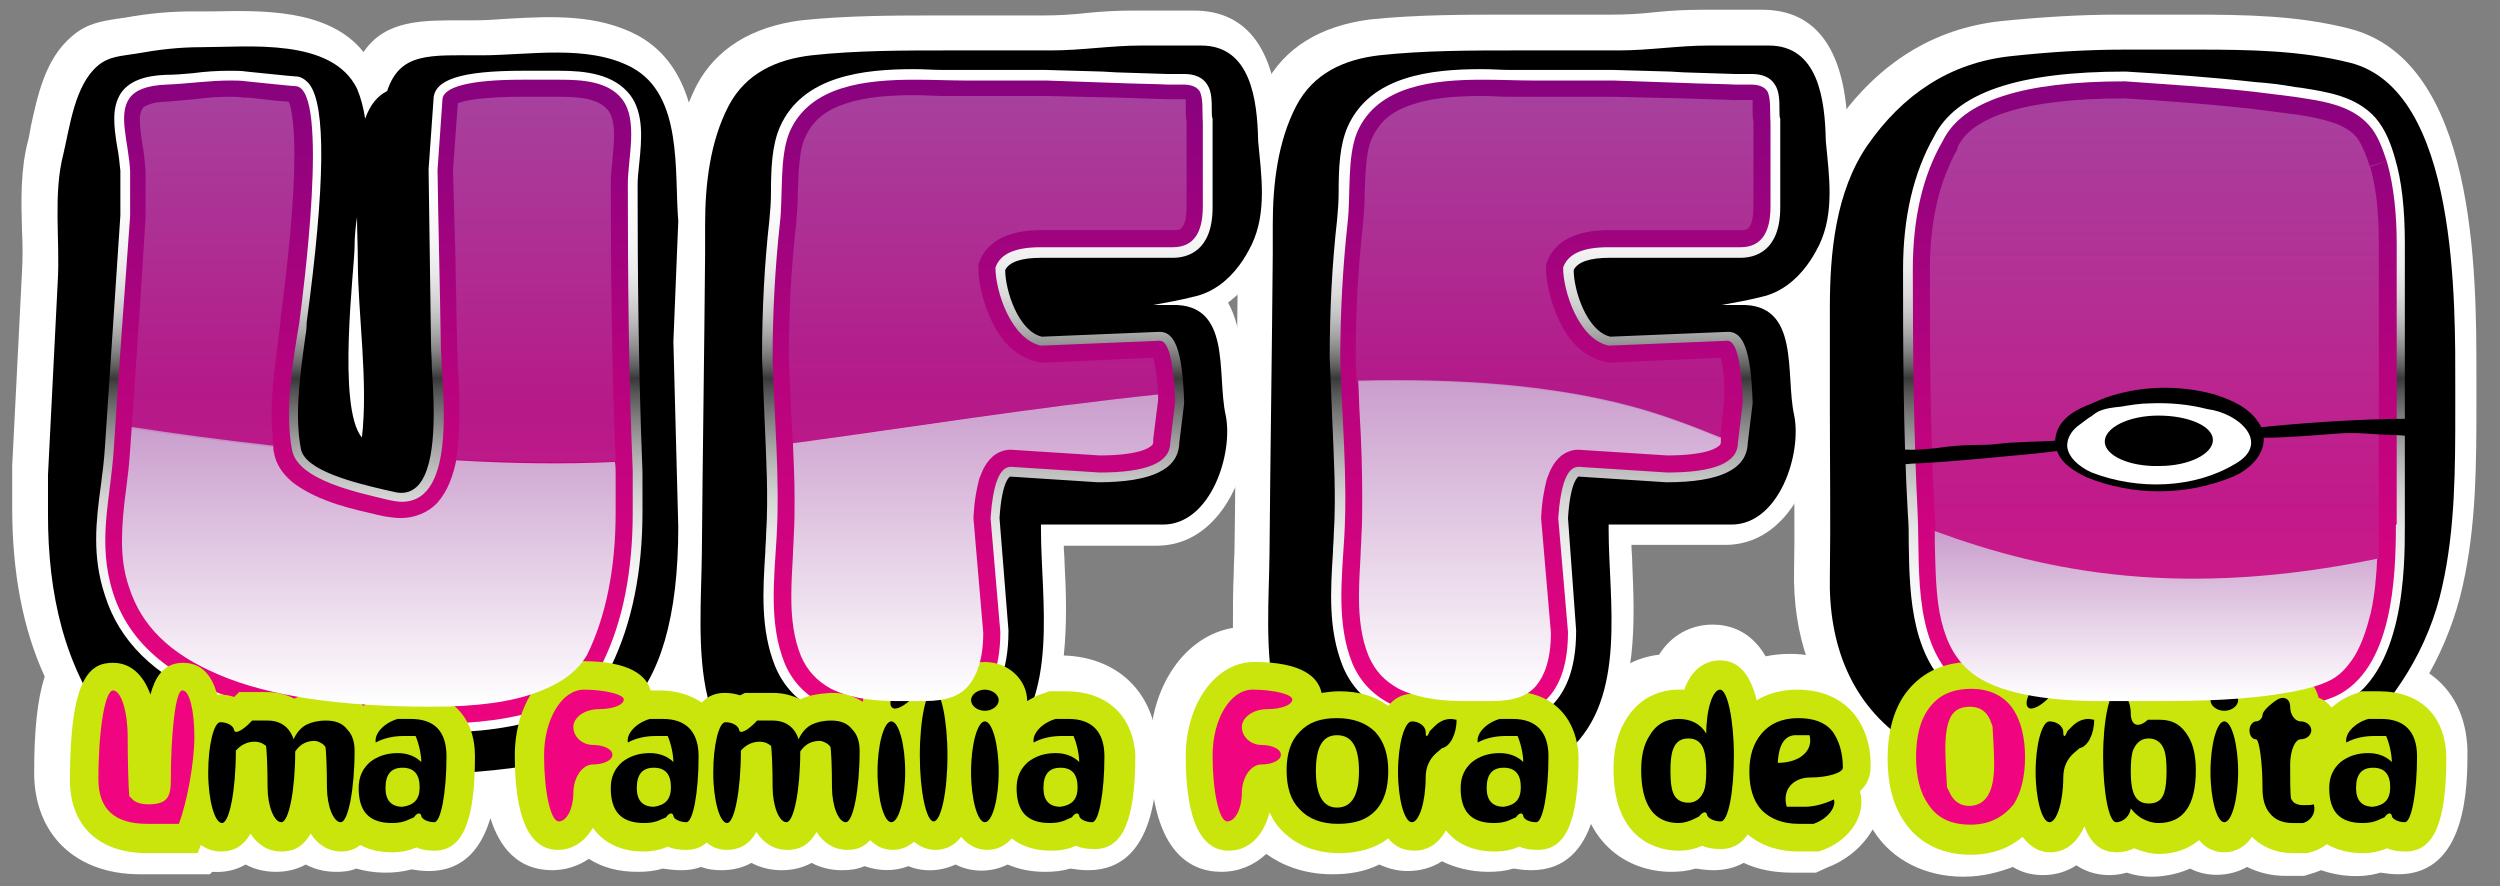 <?xml version="1.0" encoding="utf-8"?>
<!-- Generator: Adobe Illustrator 23.0.1, SVG Export Plug-In . SVG Version: 6.00 Build 0)  -->
<svg version="1.1" id="Layer_1" xmlns="http://www.w3.org/2000/svg" xmlns:xlink="http://www.w3.org/1999/xlink" x="0px" y="0px"
	 width="307.4px" height="109px" viewBox="0 0 307.4 109" style="enable-background:new 0 0 307.4 109;" xml:space="preserve">
<rect x="0" y="0" width="307.4" height="109" fill="#808080" stroke="none"/>
<style type="text/css">
	.st0{fill:#FFFFFF;}
	.st1{fill:url(#SVGID_1_);}
	.st2{fill:none;}
	.st3{fill:url(#SVGID_2_);}
	.st4{opacity:0.25;fill:url(#SVGID_3_);enable-background:new    ;}
	.st5{fill:url(#SVGID_4_);}
	.st6{fill:url(#SVGID_5_);}
	.st7{fill:url(#SVGID_6_);}
	.st8{fill:url(#SVGID_7_);}
	.st9{fill:url(#SVGID_8_);}
	.st10{fill:url(#SVGID_9_);}
	.st11{fill:#C9E50C;}
	.st12{fill:#F0047F;}
	.st13{fill:url(#SVGID_10_);}
	.st14{fill:url(#SVGID_11_);}
	.st15{fill:url(#SVGID_12_);}
	.st16{fill:url(#SVGID_13_);}
	.st17{opacity:0.25;fill:url(#SVGID_14_);enable-background:new    ;}
	.st18{opacity:0.25;fill:url(#SVGID_15_);enable-background:new    ;}
	.st19{opacity:0.25;fill:url(#SVGID_16_);enable-background:new    ;}
	.st20{opacity:0.25;fill:url(#SVGID_17_);enable-background:new    ;}
</style>
<g>
	<g>
		<g>
			<path class="st0" d="M288,6.9c-6-1.5-12.4-1.6-18.6-1.6h-9.1c-4.6,0-9.3,0.3-13.9,0.8c-7.6,0.8-13.4,4.8-17.7,11
				c-3.9,5.7-4.6,13.2-4.6,19.9v12.1c0,7,0.1,14,0,20.9c-0.2,7.5,2.1,14.2,7.5,18.8c-0.2,1.1-0.4,2.3-0.4,3.7c0,3.2,0.7,5.8,2.1,7.8
				c1.2,1.8,3.7,4,8.1,4c2.9,0,5-1,6.4-2.2c0.9,1.2,2,1.9,3.4,1.9c1.9,0,3.3-1.2,4.2-3.2c0.8,2.2,2.1,3.2,4,3.2
				c0.8,0,1.5-0.2,2.1-0.5c1,0.4,2,0.7,3.1,0.7c1,0,3.1-0.2,4.9-1.7c0.8,1,1.9,1.5,3.1,1.5c1.4,0,2.6-0.7,3.4-1.9c1,1,2.6,2,5.1,2
				h1.7l0.7-0.2c0.6-0.2,1.2-0.5,1.7-0.9c1.2,0.7,2.7,1.1,4.4,1.1c1.1,0,2.1-0.2,3-0.6c0.7,0.3,1.4,0.4,2.3,0.4c3.5,0,5-3.6,5-11.6
				c-0.1-4.4-2.4-7.3-6.4-7.9c2.8-3.9,4.9-8.4,5.9-13.1c1.6-7.1,1.6-14.5,1.6-21.8V47C301,36.6,301.4,10.2,288,6.9z"/>
			<path class="st0" d="M241.4,107.8c-4.6,0-8.7-2-11-5.6c-1.8-2.5-2.7-5.8-2.7-9.7c0-0.8,0-1.6,0.1-2.4c-4.9-5-7.4-11.9-7.2-20.2
				c0.1-4.5,0-9.2,0-13.8c0-2.3,0-4.7,0-7V37c0-6.6,0.6-15.1,5.2-21.9c5.2-7.4,12-11.6,20.2-12.5c5-0.5,9.8-0.8,14.3-0.8h9.1
				c6.7,0,13.1,0.1,19.4,1.7c15.7,3.9,15.7,30,15.7,42.6l0,3.4c0,7.4,0,15.1-1.7,22.6c-0.8,3.6-2.2,7.3-4.1,10.7
				c2.9,2,4.6,5.3,4.7,9.5c0,4.2,0,15.2-8.5,15.2c-0.8,0-1.5-0.1-2.2-0.2c-2.3,0.7-5,0.5-7.3-0.3c-0.3,0.1-0.5,0.2-0.8,0.3l-1.3,0.4
				h-2.2c-1.8,0-3.4-0.4-4.8-1.1c-2.1,1.2-4.9,1.3-7,0.2c-1.8,0.8-3.6,1-4.7,1c-1.2,0-2.2-0.2-3.1-0.5c-0.7,0.2-1.4,0.3-2.1,0.3
				c-1.1,0-2.6-0.2-4.1-1.2c-1.2,0.8-2.6,1.2-4.1,1.2c-1.1,0-2.4-0.2-3.7-1C245.9,107.2,243.9,107.8,241.4,107.8z M260.3,8.8
				c-4.2,0-8.8,0.3-13.5,0.8c-6.2,0.7-11.2,3.8-15.2,9.5c-3.5,5.1-4,12.3-4,17.9V49c0,2.3,0,4.7,0,7c0,4.6,0,9.3,0,14
				c-0.2,7,1.9,12.5,6.2,16.1l1.6,1.3l-0.4,2c-0.2,0.9-0.3,1.9-0.3,2.9c0,2.5,0.5,4.4,1.5,5.8c0.8,1.2,2.3,2.5,5.2,2.5
				c2.1,0,3.4-0.7,4.1-1.4l2.8-2.4l2.2,3c0.4,0.5,0.5,0.5,0.6,0.5c0.3,0,0.7-0.4,1-1.1l3.5-7.9l2.9,8.1c0.3,0.7,0.5,0.9,0.5,0.9h0
				c0,0,0.5,0,0.8-0.1l1.4-0.7l1.5,0.6c0.8,0.3,1.3,0.5,1.8,0.5c0.5,0,1.7-0.1,2.7-0.9l2.7-2.3l2.2,2.8c0.1,0.2,0.2,0.2,0.4,0.2
				c0.1,0,0.3,0,0.5-0.3l2.4-3.6l3,3c0.7,0.7,1.5,1,2.6,1l1.4,0c0.2-0.1,0.4-0.2,0.6-0.3l1.9-1.5l2.1,1.2c0.7,0.4,1.6,0.6,2.6,0.6
				c0.6,0,1.1-0.1,1.6-0.3l1.4-0.6l1.4,0.6c0.1,0,0.3,0.1,0.9,0.1c0.1,0,0.2,0,0.2,0c0,0,1.3-1,1.3-8.1c-0.1-3.5-2-4.2-3.5-4.5
				l-5.6-0.9l3.3-4.6c2.6-3.6,4.4-7.6,5.3-11.7c1.5-6.7,1.5-14,1.5-21.1l0-3.4c0-9.1,0-33.3-10.3-35.8l0,0
				c-5.5-1.4-11.5-1.5-17.8-1.5H260.3z"/>
		</g>
		<g>
			<path class="st0" d="M142.1,63.6c5.9,0,8.7-8.8,7.7-13.5c-1.1-5,0.8-13.7-6.6-13.5c-0.8,0-1.6,0-2.3,0c1.7-0.3,3.3-0.6,4.9-1
				c2.4-0.5,4.3-2,5.7-3.9c0.6-0.8,1.1-1.7,1.5-2.5c1.9-4,1.2-8.5,0.8-12.8c-0.1-5-0.9-11.7-7-11.7c-2.5,0-4.9,0-7.4,0
				c-3.7,0-7.3,0.6-11.1,0.6c-4.2,0-8.4,0-12.6,0c-5.5,0-11.3,0-16.8,0.6c-4.3,0.5-8.1,2.2-10.2,6.2c-2.3,4.4-2.9,9.7-2.9,14.6v2.5
				c0,0.4,0,0.7,0,1.1c-0.1,12.3-0.3,24.6-0.4,36.8c-0.1,5.4-0.6,12.3,0.7,17.8c-0.3,0.2-0.5,0.4-0.7,0.6c-1.3-0.9-3.1-1.5-5.1-1.5
				h-1.2c-0.1-0.3-0.2-0.6-0.4-0.9c2.5-4.4,3.8-10.8,3.8-19.2l-0.6-22.8l0.6-14.8c-0.5-6.1,0.6-15.5-5.7-18.9
				C71.4,4.6,64.1,6,58.3,6c-6.4,0-10-0.4-11.6,4.4c-1.2,0.6-2.1,1.7-2.7,3.4c-0.2-1.3-0.5-2.5-1-3.7C39.9,3.8,29.6,5,23.9,5
				c-2.8,0-5.3,0.3-8.1,0.8c-1.8,0.3-3.3,0.3-4.7,1.5c-2.8,2.4-3.4,7.4-4.2,10.8c-1.3,5-0.4,10.6-0.7,15.7C5.8,41.7,5.4,49.6,5,57.6
				v4.9c0,7.2,1.1,14.3,4.3,20.7c-1,2-1.6,5.6-1.6,11.9c0,5.6,3.5,9,9.5,9h6.2l0.4-1c0.7,0.5,1.5,0.8,2.5,0.8c1.2,0,2.6-0.4,3.6-2.2
				c0.9,1.4,2.2,2.2,3.8,2.2c1.2,0,2.5-0.3,3.6-2.2c0.9,1.4,2.2,2.2,3.8,2.2c0.7,0,1.6-0.2,2.3-0.8c1.1,0.6,2.4,0.9,3.9,0.9
				c1.1,0,2.1-0.2,3-0.6c0.7,0.3,1.4,0.4,2.2,0.4c3.2,0,4.7-3,5-9.7c1.8-0.1,3.4-0.3,5-0.5c0.2,6.7,2,10.1,5.3,10.1
				c1.8,0,3.3-1,4.3-2.7c1.3,1.8,3.4,2.9,6.2,2.9c1.1,0,2.1-0.2,3-0.6c0.7,0.3,1.4,0.4,2.3,0.4c1,0,1.8-0.3,2.5-0.9
				c0.7,0.6,1.5,0.9,2.5,0.9c1.2,0,2.6-0.4,3.6-2.2c0.9,1.4,2.2,2.2,3.8,2.2c1.2,0,2.5-0.3,3.6-2.2c0.9,1.4,2.2,2.2,3.8,2.2
				c0.9,0,1.9-0.2,2.8-1.2c0.8,0.8,1.7,1.2,2.8,1.2c1,0,1.9-0.4,2.6-1c0.7,0.6,1.6,1,2.6,1c1.3,0,2.3-0.5,3.2-1.6
				c0.8,1,1.9,1.6,3.2,1.6c1.2,0,2.2-0.5,3-1.4c1.3,1,2.9,1.5,4.9,1.5c1.1,0,2.1-0.2,3-0.6c0.7,0.3,1.4,0.4,2.3,0.4
				c3.5,0,5-3.6,5-11.6c-0.3-4.8-3.5-7.8-8.5-7.8h-2.1l-0.5,0.2c-0.5,0.1-0.9,0.3-1.3,0.5c2-6.4,0.8-14.3,0.8-20.5
				c0-0.2,0-0.4,0-0.7H142.1z M42.7,29.5c0-1.1,0.1-2.3,0.3-3.6c0,1.8,0.1,3.7,0.1,5.5c0,6.3,1.3,14.8,0.5,21.6
				C40.5,49.3,42.7,32.1,42.7,29.5z"/>
			<path class="st0" d="M25.8,107.5h-8.6c-7.9,0-13-4.9-13-12.5c0-5.2,0.4-9.1,1.3-11.8c-2.7-5.9-4-12.8-4-20.8l0-5.1
				c0.4-8,0.8-15.9,1.2-23.8c0.1-1.7,0.1-3.4,0-5.3c-0.1-3.6-0.2-7.4,0.8-11.1c0.1-0.4,0.2-1,0.3-1.6c0.8-3.6,1.7-8.2,5-11
				c1.9-1.7,3.9-1.9,5.6-2.2c0.3,0,0.5-0.1,0.8-0.1c3.3-0.6,5.9-0.8,8.7-0.8c0.7,0,1.5,0,2.3,0c5.8-0.1,14.2-0.4,18.5,5
				c2.7-4,7.3-3.9,12.2-3.9l1.4,0c1.3,0,2.7-0.1,4.2-0.2c5.2-0.3,11-0.6,16,2.1c3.4,1.9,5.2,4.9,6.2,8.2c0.3-0.7,0.6-1.4,0.9-2
				c2.4-4.6,6.8-7.3,12.9-8.1c5.7-0.6,11.6-0.6,17.2-0.6h12.6c1.8,0,3.5-0.1,5.3-0.3c1.9-0.2,3.8-0.3,5.8-0.3h7.4
				c6.7,0,10.3,5,10.5,15l0.1,1.1c0.4,4.2,0.9,8.9-1.2,13.4c-0.6,1.3-1.2,2.3-1.9,3.1c-1,1.3-2.1,2.4-3.3,3.3
				c1.5,2.7,1.7,6.2,1.9,8.6c0.1,1.4,0.2,2.7,0.4,3.6c0.9,4.4-0.5,10.2-3.4,13.8c-2.1,2.6-4.7,3.9-7.7,3.9h-11.4
				c0,0.7,0.1,1.4,0.1,2.2c0.2,3.6,0.3,7.5-0.1,11.3c6.6,0.2,11.1,4.5,11.5,11.1l0,0.2c0,4.1,0,15.1-8.5,15.1
				c-0.8,0-1.5-0.1-2.2-0.2c-1,0.3-2,0.4-3.1,0.4c-1.7,0-3.2-0.3-4.6-0.9c-2,1-4.5,1-6.4,0c-1.7,0.8-3.9,1-5.8,0.2
				c-1.8,0.7-3.7,0.6-5.4,0c-0.9,0.4-1.8,0.5-2.8,0.5c-1.3,0-2.6-0.3-3.7-0.9c-1.1,0.6-2.3,0.9-3.7,0.9c-1.3,0-2.6-0.3-3.7-0.9
				c-1.1,0.6-2.3,0.9-3.7,0.9c-0.9,0-1.7-0.1-2.5-0.4c-0.8,0.3-1.6,0.4-2.5,0.4c-0.8,0-1.5-0.1-2.2-0.2c-1,0.3-2,0.4-3.1,0.4
				c-2.3,0-4.3-0.5-6-1.6c-1.3,0.9-2.9,1.4-4.5,1.4c-4.3,0-6.5-2.9-7.6-6.4c-1,3.3-3,6.5-7.6,6.5c-0.8,0-1.5-0.1-2.1-0.2
				c-2.2,0.6-4.7,0.5-6.8-0.1c-1,0.4-1.9,0.4-2.5,0.4c-1.3,0-2.6-0.3-3.7-0.9c-1.1,0.6-2.3,0.9-3.7,0.9c-1.3,0-2.6-0.3-3.7-0.9
				c-1.2,0.7-2.6,1-4.1,0.9L25.8,107.5z M8.5,57.6v4.8c0,7.6,1.3,13.9,3.9,19.1l0.8,1.5l-0.7,1.5c-0.6,1.2-1.2,4-1.2,10.4
				c0,3.7,2,5.5,6,5.5H21l1.2-2.9l3.6,2.6c0.2,0.1,0.3,0.1,0.5,0.1c0.3,0,0.3,0,0.5-0.4l2.8-5.1l3.2,4.9c0.4,0.6,0.7,0.6,0.9,0.6
				c0.2,0,0.2,0,0.3,0c0,0,0.1-0.1,0.3-0.4l2.9-5l3.1,4.8c0.4,0.7,0.7,0.6,0.9,0.6l1.8-1.5l2.1,1.2c0.6,0.3,1.3,0.5,2.2,0.5
				c0.6,0,1.1-0.1,1.6-0.3l1.4-0.6l1.4,0.6c0.1,0.1,0.3,0.1,0.8,0.1c0.1,0,0.2,0,0.2,0l0,0c0,0,1.1-0.8,1.3-6.3l0.1-3.1l3.1-0.2
				c1.7-0.1,3.3-0.3,4.8-0.5l3.8-0.5l0.1,3.9c0.2,5.1,1.3,6.7,1.8,6.7c0.2,0,0.7,0,1.3-1l2.7-4.6l3.1,4.3c0.7,1,1.8,1.4,3.4,1.4
				c0.6,0,1.1-0.1,1.6-0.3l1.4-0.6l1.4,0.6c0.1,0,0.3,0.1,0.9,0.1c0.1,0,0.2,0,0.2,0l2.3-2l2.3,1.9c0.1,0,0.1,0.1,0.2,0.1
				c0.3,0,0.3,0,0.5-0.4l2.8-5.1l3.2,4.9c0.4,0.6,0.7,0.6,0.9,0.6c0.2,0,0.2,0,0.3,0c0,0,0.1-0.1,0.3-0.4l2.9-5l3.1,4.8
				c0.4,0.6,0.7,0.6,0.9,0.6c0.1,0,0.2,0,0.2,0l2.5-2.7l2.6,2.6c0.2,0.2,0.2,0.2,0.3,0.2c0.1,0,0.3-0.1,0.3-0.2l2.3-2l2.3,2
				c0.1,0.1,0.2,0.2,0.3,0.2c0.2,0,0.2,0,0.5-0.3l2.7-3.3l2.7,3.4c0.2,0.3,0.4,0.3,0.5,0.3c0.1,0,0.2,0,0.4-0.2l2.2-2.4l2.6,2
				c0.4,0.3,1.2,0.8,2.8,0.8c0.6,0,1.1-0.1,1.6-0.3l1.4-0.6l1.4,0.6c0.1,0,0.3,0.1,0.9,0.1c0.1,0,0.2,0,0.2,0c0,0,1.3-1,1.3-8
				c-0.2-2.9-1.9-4.4-5-4.4l-1.5,0l-0.2,0.1c-0.2,0-0.4,0.2-0.6,0.2l-7.4,3.8l2.5-8c1.3-4.1,1.1-9.2,0.8-14.1
				c-0.1-1.9-0.2-3.6-0.2-5.3v-4.2h18.5c0.3,0,1.2,0,2.3-1.3c1.7-2.1,2.5-5.9,2-8c-0.3-1.5-0.4-3.1-0.5-4.7c-0.4-6.1-1-6.1-2.6-6
				l-2.4,0l-0.6-6.9c1.8-0.3,3.2-0.6,4.7-0.9l0.1,0c1.3-0.3,2.6-1.1,3.6-2.5c0.4-0.5,0.8-1.2,1.2-2c1.3-2.7,0.9-6,0.6-9.6l-0.1-1.6
				c-0.2-8.3-2.4-8.3-3.5-8.3h-7.4c-1.7,0-3.4,0.1-5.2,0.3c-1.9,0.2-3.9,0.3-5.9,0.3h-12.6c-5.5,0-11.1,0-16.4,0.6
				c-5,0.6-6.6,2.8-7.5,4.3c-1.7,3.2-2.5,7.5-2.5,13v3.6c-0.1,6.2-0.1,12.4-0.2,18.6C89,55,89,61.1,88.9,67.2c0,1.1,0,2.3-0.1,3.5
				c-0.1,4.4-0.3,9.5,0.7,13.4l0.6,2.4l-2.1,1.4L86,90.2l-2.6-1.7c-0.8-0.6-1.9-0.9-3.1-0.9h-3.9L75.7,85l-1.1-1.8l1.1-1.8
				C77.9,77.5,79,71.7,79,64l-0.6-22.8L79,26.4c-0.1-1.1-0.1-2.3-0.2-3.6c-0.2-4.9-0.3-10.5-3.7-12.3C71.9,8.8,67.3,9,62.9,9.3
				c-1.5,0.1-3.1,0.2-4.6,0.2l-1.4,0c-6,0-6.3,0.3-6.9,2l-0.5,1.4l-1.3,0.6c-0.4,0.2-0.7,0.7-1,1.4l-3.8,10.7l3,0.2
				c0,0.9,0,1.8,0,2.7c0,1,0.1,1.9,0.1,2.8c0,2.2,0.2,4.7,0.3,7.4c0.3,4.9,0.7,10,0.1,14.6l-0.9,8.1l-5.2-6.2
				c-2.8-3.4-2.9-11-1.9-23c0.1-1.2,0.2-2.4,0.2-2.8c0-1.3,0.1-2.7,0.3-4.1l2.7,0.2l-1.7-11.2c-0.2-1.1-0.4-2-0.7-2.8
				C38,8.1,31.1,8.3,26.4,8.4c-0.9,0-1.7,0-2.5,0c-2.3,0-4.6,0.2-7.5,0.7c-0.4,0.1-0.7,0.1-1,0.2c-1.3,0.2-1.7,0.3-2,0.6
				c-1.4,1.2-2.1,4.5-2.7,7.1c-0.1,0.7-0.3,1.3-0.4,1.9c-0.7,2.8-0.7,6-0.6,9.3c0,1.9,0.1,3.9,0,5.8C9.3,41.8,8.9,49.7,8.5,57.6z"/>
		</g>
		<g>
			<path class="st0" d="M196.9,64.4c0-0.2,0-0.4,0-0.7H212c5.9,0,8.7-8.8,7.7-13.5c-1.1-5,0.8-13.7-6.6-13.5c-0.8,0-1.6,0-2.3,0
				c1.7-0.3,3.3-0.6,4.9-1c2.3-0.5,4.2-2,5.6-3.9c0.6-0.8,1.1-1.7,1.5-2.5c1.9-4,1.2-8.5,0.8-12.8c-0.1-5-0.9-11.7-7-11.7
				c-2.5,0-4.9,0-7.4,0c-3.7,0-7.3,0.6-11.1,0.6c-4.2,0-8.4,0-12.6,0c-5.5,0-11.3,0-16.8,0.6c-4.3,0.5-8.1,2.2-10.2,6.2
				c-2.3,4.4-2.9,9.7-2.9,14.6v2.5c0,0.4,0,0.7,0,1.1c-0.1,12.3-0.3,24.6-0.4,36.8c0,4.1-0.4,9,0,13.5c-0.6,0-1.2-0.1-1.9-0.1
				c-4.7,0-8.4,5.1-8.4,11.6c0,7.7,1.8,11.6,5.3,11.6c2.5,0,4.3-1.9,5-4.7c0.4,0.8,0.8,1.5,1.4,2.1c1.2,1.3,3.4,2.9,7.2,2.9
				c2.4,0,4.4-0.6,6-1.8c0.8,1,1.9,1.5,3.2,1.5c1.7,0,3-0.9,3.9-2.5c1.3,1.7,3.4,2.6,6,2.6c1.1,0,2.1-0.2,3-0.6
				c0.7,0.3,1.4,0.4,2.3,0.4c3.5,0,5-3.6,5-11.6c0-0.6-0.1-1.1-0.2-1.6C199,83.8,196.9,72.6,196.9,64.4z"/>
			<path class="st0" d="M163.8,107.5c-3.6,0-6.3-1.2-8.1-2.5c-1.5,1.4-3.4,2.2-5.5,2.2c-4,0-8.8-2.6-8.8-15.1
				c0-7.7,4.3-13.9,10.2-14.9c0-2.3,0-4.6,0.1-6.7c0-1.2,0.1-2.3,0.1-3.4c0.1-6.1,0.1-12.2,0.2-18.3c0.1-6.2,0.2-12.4,0.2-18.5v-3.6
				c0-6.7,1.1-12,3.3-16.2c2.4-4.6,6.8-7.3,12.9-8.1c5.7-0.6,11.6-0.6,17.2-0.6h12.6c1.8,0,3.5-0.1,5.3-0.3c1.9-0.2,3.8-0.3,5.8-0.3
				h7.4c6.7,0,10.3,5,10.5,15l0.1,1.1c0.4,4.2,0.9,8.9-1.2,13.4c-0.6,1.3-1.2,2.3-1.9,3.1c-1,1.3-2.1,2.4-3.3,3.3
				c1.5,2.7,1.8,6.2,1.9,8.6c0.1,1.4,0.2,2.7,0.4,3.6c0.9,4.4-0.5,10.2-3.4,13.8c-2.1,2.6-4.7,3.9-7.7,3.9h-11.5
				c0,0.7,0.1,1.4,0.1,2.2c0.3,7.1,0.7,15.8-3.9,22.1c0,0.1,0,0.3,0,0.4l0,0.2c0,4.1,0,15.1-8.5,15.1c-0.8,0-1.5-0.1-2.2-0.2
				c-1,0.3-2,0.4-3.1,0.4c-2.1,0-4.1-0.5-5.7-1.3c-1.2,0.8-2.7,1.2-4.2,1.2c-1.3,0-2.4-0.3-3.5-0.8
				C167.8,107.2,165.9,107.5,163.8,107.5z M154.1,89l4.2,8.5c0.3,0.5,0.5,0.9,0.7,1.2l0.1,0.1c1.1,1.2,2.6,1.8,4.6,1.8
				c1.6,0,2.9-0.4,3.9-1.1l2.7-2l2.1,2.6c0.1,0.1,0.1,0.2,0.5,0.2c0.2,0,0.4,0,0.9-0.7l2.6-4.6l3.2,4.2c0.8,1,2.2,1.2,3.2,1.2
				c0.6,0,1.1-0.1,1.6-0.3l1.4-0.6l1.4,0.6c0.1,0,0.3,0.1,0.9,0.1c0.1,0,0.2,0,0.2,0c0,0,1.3-1,1.3-8c0-0.3-0.1-0.7-0.1-1l-0.4-1.7
				l1.2-1.3c3.8-4.3,3.5-11.8,3.2-18.4c-0.1-1.9-0.2-3.6-0.2-5.3v-4.2H212c0.3,0,1.2,0,2.3-1.3c1.7-2.1,2.5-5.9,2-8
				c-0.3-1.5-0.4-3.1-0.5-4.7c-0.4-6.1-1-6.1-2.6-6l-2.4,0l-0.6-6.9c1.8-0.3,3.2-0.6,4.7-0.9l0.1,0c1.6-0.4,2.8-1.6,3.5-2.6
				c0.4-0.5,0.8-1.2,1.2-2c1.3-2.7,0.9-6,0.6-9.6l-0.1-1.6c-0.2-8.3-2.4-8.3-3.5-8.3h-7.4c-1.7,0-3.4,0.1-5.2,0.3
				c-1.9,0.2-3.9,0.3-5.9,0.3h-12.6c-5.5,0-11.1,0-16.4,0.6c-5,0.6-6.6,2.8-7.5,4.3c-1.7,3.2-2.5,7.5-2.5,13v3.6
				c-0.1,6.2-0.1,12.4-0.2,18.6c-0.1,6.1-0.1,12.2-0.2,18.2c0,1.1,0,2.3-0.1,3.6c-0.1,3.2-0.2,6.5,0.1,9.6l0.4,4.1l-4.1-0.3
				c-0.5,0-1.1-0.1-1.6-0.1c-2.7,0-4.9,3.7-4.9,8.1c0,6.1,1.2,8.1,1.8,8.1c1,0,1.5-1.6,1.6-2L154.1,89z"/>
		</g>
		<g>
			<path class="st0" d="M227,86.9c-1.1-1.3-3.2-2.9-6.9-2.9c-2.2,0-3.8,0.6-5,1.3c-0.8-3.3-2.3-4.9-4.5-4.9c-2,0-3.6,1.3-4.4,3.6
				c-0.2,0-0.4,0-0.7,0c-2.8,0-5.2,1.4-6.6,3.9c-1,1.7-1.4,3.7-1.4,5.9c0,9.3,6.2,10,8,10c1,0,2-0.2,2.9-0.6
				c0.7,0.3,1.5,0.4,2.3,0.4c1.4,0,2.5-0.6,3.3-1.8c1.3,1.1,3.3,2.1,6.3,2.1h2.4l0.6-0.2c3.4-1.3,5.3-4.4,4.5-7.2
				c1.1-1,1.3-2.2,1.3-2.9C229.2,90.9,228.4,88.6,227,86.9z"/>
			<path class="st0" d="M223.3,107.3h-3c-2.2,0-4.2-0.4-5.9-1.2c-1.1,0.6-2.3,0.9-3.7,0.9c-0.8,0-1.5-0.1-2.2-0.2
				c-1,0.3-2,0.4-3,0.4c-5.3,0-11.5-3.5-11.5-13.5c0-3,0.6-5.5,1.9-7.7c1.7-3.1,4.6-5.1,8.1-5.5c1.5-2.4,3.9-3.7,6.6-3.7
				c1.8,0,4.6,0.6,6.5,3.9c1-0.2,2-0.3,3-0.3c3.9,0,7.3,1.5,9.6,4.1l0,0c2,2.4,3,5.6,2.9,9c0,0.9-0.2,2.4-1.1,3.8
				c0.1,3.9-2.6,7.8-6.9,9.4L223.3,107.3z M213.3,96.5l3,2.5c1,0.8,2.4,1.3,4,1.3h1.8c1.7-0.7,2.6-2.1,2.3-2.9l-0.6-2.1l1.6-1.5
				c0.1,0,0.2-0.1,0.2-0.3l0-0.1c0.1-1.7-0.4-3.2-1.3-4.3c-0.9-1.1-2.3-1.6-4.2-1.6c-1.2,0-2.3,0.3-3.2,0.8l-4.1,2.4l-1.1-4.6
				c-0.4-1.8-1-2.2-1-2.2c0,0,0,0-0.1,0c-0.4,0-0.8,0.4-1.1,1.2l-0.8,2.4h-3.2c-1.5,0-2.8,0.7-3.5,2.1c-0.7,1.1-1,2.5-1,4.2
				c0,4.3,1.5,6.5,4.5,6.5c0.5,0,1-0.1,1.5-0.3l1.4-0.6l1.4,0.6c0.1,0,0.3,0.1,0.9,0.1c0.2,0,0.2,0,0.4-0.2L213.3,96.5z"/>
		</g>
	</g>
	<path d="M288.9,7.7c-6-1.5-12.4-1.6-18.6-1.6h-9.1c-4.6,0-9.3,0.3-13.9,0.8c-7.6,0.8-13.4,4.8-17.7,11c-3.9,5.7-4.6,13.2-4.6,19.9
		v12.1c0,7,0.1,14,0,20.9c-0.2,8.4,2.6,15.8,9.5,20.4c1.3,0.9,3.1,1.4,4.7,1.9c3.4,1,7.1,1.2,10.7,1.2c5.2,0.1,10.3,0.3,15.5,0.5
		c7.5,0.4,17.3,1.9,23.4-3.5c5.7-5,9.9-11.8,11.5-19.2c1.6-7.1,1.6-14.5,1.6-21.8v-2.5C301.9,37.4,302.3,11,288.9,7.7z"/>
	
		<linearGradient id="SVGID_1_" gradientUnits="userSpaceOnUse" x1="264.9" y1="17.926" x2="264.9" y2="146.056" gradientTransform="matrix(1 0 0 -1 0 109.89)">
		<stop  offset="9.478670e-03" style="stop-color:#F0047F"/>
		<stop  offset="0.995" style="stop-color:#4D017D"/>
	</linearGradient>
	<path class="st1" d="M294,19.7c-0.5-1.7-1.2-3.5-2.3-4.7c-2.3-2.5-5.7-3.1-8.8-3.5l-0.8-0.1c-1.6-0.3-3.3-0.5-4.8-0.6
		c-5.4-0.6-10.9-1-16.1-1.3c-12.9,0-20.4,2.5-22.9,7.6c-2.5,4.4-3.7,9.8-3.7,16.1c0,9.2,0,19.8,0.6,30.2c0.1,1.1,0.1,2.3,0.1,3.5
		c0.1,6.7,0.3,14.3,6.1,18.4c4.6,3.3,11.8,3.7,18.3,3.7c1.1,0,2.2,0,3.2,0c0.9,0,1.8,0,2.6,0c5.1,0,10.9-0.1,16.7-1.2
		c1.7-0.3,3.6-0.7,5.2-1.5c7.8-3.6,7.8-16.7,7.8-21.6V29.9C295.2,25.7,294.8,22.3,294,19.7z"/>
	<path class="st2" d="M291.2,15.3c-2.3-2.6-6-3-9.2-3.5c-1.6-0.3-3.2-0.4-4.8-0.6c-5.3-0.6-10.7-1-16-1.3c-12.6,0-20,2.4-22.4,7.3
		c-2.4,4.3-3.7,9.6-3.7,15.8c0,10.1,0.1,20.1,0.6,30.2c0.4,7.1-0.7,16.7,5.9,21.4c4.5,3.2,11.7,3.6,18,3.6c2.1,0,4.1,0,5.8,0
		c5.5,0,11.1-0.1,16.6-1.2c1.7-0.3,3.5-0.7,5.1-1.5c7-3.2,7.4-14.6,7.4-21.1V29.9c0-3.3-0.2-7-1.2-10.1
		C292.9,18.3,292.3,16.6,291.2,15.3z"/>
	
		<linearGradient id="SVGID_2_" gradientUnits="userSpaceOnUse" x1="264.85" y1="99.964" x2="264.85" y2="20.864" gradientTransform="matrix(1 0 0 -1 0 109.89)">
		<stop  offset="4.672900e-03" style="stop-color:#FFFFFF"/>
		<stop  offset="0.184" style="stop-color:#FDFDFD"/>
		<stop  offset="0.249" style="stop-color:#F6F6F6"/>
		<stop  offset="0.295" style="stop-color:#EBEBEB"/>
		<stop  offset="0.332" style="stop-color:#DADADA"/>
		<stop  offset="0.364" style="stop-color:#C4C4C4"/>
		<stop  offset="0.393" style="stop-color:#A8A8A8"/>
		<stop  offset="0.418" style="stop-color:#888888"/>
		<stop  offset="0.441" style="stop-color:#646464"/>
		<stop  offset="0.462" style="stop-color:#3B3B3B"/>
		<stop  offset="0.463" style="stop-color:#393939"/>
		<stop  offset="0.482" style="stop-color:#525252"/>
		<stop  offset="0.519" style="stop-color:#7A7A7A"/>
		<stop  offset="0.559" style="stop-color:#9E9E9E"/>
		<stop  offset="0.602" style="stop-color:#BCBCBC"/>
		<stop  offset="0.649" style="stop-color:#D5D5D5"/>
		<stop  offset="0.702" style="stop-color:#E8E8E8"/>
		<stop  offset="0.764" style="stop-color:#F5F5F5"/>
		<stop  offset="0.844" style="stop-color:#FDFDFD"/>
		<stop  offset="1" style="stop-color:#FFFFFF"/>
	</linearGradient>
	<path class="st3" d="M294.5,19.5c-0.5-1.8-1.2-3.6-2.4-5c-2.4-2.7-6-3.2-9.1-3.7l-0.8-0.1c-1.7-0.3-3.3-0.5-4.8-0.6
		c-5.4-0.6-10.9-1-16-1.3h-0.1c-13.2,0-20.8,2.6-23.5,8c-2.5,4.4-3.8,9.9-3.8,16.3c0,9.2,0,19.8,0.6,30.3c0.1,1.1,0.1,2.3,0.1,3.5
		c0.1,6.5,0.3,14.5,6.3,18.8c4.8,3.4,12.1,3.8,18.6,3.8c1.1,0,2.2,0,3.2,0c0.9,0,1.8,0,2.6,0c5.1,0,11-0.1,16.8-1.2
		c1.8-0.3,3.7-0.8,5.4-1.5c8.1-3.7,8.1-17.1,8.1-22.1V29.9C295.7,25.6,295.3,22.2,294.5,19.5z M294.6,64.5c0,6.5-0.4,17.8-7.4,21.1
		c-1.6,0.7-3.4,1.1-5.1,1.5c-5.4,1-11,1.2-16.6,1.2c-1.7,0-3.7,0-5.8,0c-6.2,0-13.4-0.4-18-3.6c-6.6-4.7-5.6-14.3-5.9-21.4
		c-0.5-10.1-0.6-20.1-0.6-30.2c0-6.2,1.2-11.5,3.7-15.8c2.4-4.9,9.8-7.3,22.4-7.3c5.3,0.4,10.7,0.7,16,1.3c1.6,0.2,3.2,0.4,4.8,0.6
		c3.2,0.5,6.9,0.9,9.2,3.5c1.1,1.2,1.7,3,2.2,4.5c0.9,3.1,1.2,6.8,1.2,10.1v34.5H294.6z"/>
	
		<linearGradient id="SVGID_3_" gradientUnits="userSpaceOnUse" x1="265.65" y1="47.017" x2="265.65" y2="97.97" gradientTransform="matrix(1 0 0 -1 0 109.89)">
		<stop  offset="0" style="stop-color:#A65BAA"/>
		<stop  offset="1" style="stop-color:#FFFFFF"/>
	</linearGradient>
	<path class="st4" d="M292.5,64.5V29.9c0-4.1-0.4-7.2-1.1-9.5l2.6-0.7l-2.6,0.8c-0.5-1.6-1.1-3-1.7-3.7c-1.4-1.6-4.1-2.2-7.2-2.7
		l-0.8-0.1c-1.5-0.2-3.1-0.4-4.7-0.6c-5.3-0.6-10.7-1-15.8-1.3c-6.3,0-11.1,0.6-14.5,1.7s-5.2,2.6-6,4.3v0.1v0.1
		c-2.2,3.9-3.4,8.8-3.4,14.8c0,9.2,0,19.8,0.6,30.1c0,0.7,0.1,1.5,0.1,2.2c14.1,5.2,30.7,8.4,54.5,3.3
		C292.5,67,292.5,65.6,292.5,64.5z"/>
	<path d="M298.9,51.5c-6.4-0.1-13.2,0.3-19.6,0.9c-1.9,0.2-3.8,0.4-5.7,0.6c-1.6,0.2-3.2,0.6-4.7,0.3c-1.6-0.3-3.4,0.1-5,0.3
		c-1.7,0.2-3.4,0.5-5.2,0.6c-2.1,0.1-4.1-0.2-6.2,0c-1.5,0.1-3,0.1-4.5,0.2c-1.4,0-2.7,0.3-4.1,0.3c-2,0-3.9,0.1-5.8,0.4
		c-1,0.1-2,0.2-3,0.2c-0.8,0-1.6-0.1-2.4,0.3c-0.5,0.3-1,0.7-0.5,1.2c0.5,0.6,2.4,0.2,3.1,0.2c4.6-0.2,9.1-0.7,13.6-1.1
		c3.5-0.3,7-0.9,10.5-1.1c3.4-0.2,6.8-0.3,10.2-0.7c3.4-0.4,6.9-0.2,10.3-0.3c2.6-0.1,5.1-0.3,7.7-0.5c2.4-0.2,4.7,0.2,7.1,0.2
		c0.6,0,2.2,0.3,2.8-0.1c0.4-0.3,0.3-0.7,0.5-1c0.3-0.3,0.6-0.2,1-0.3C299.3,51.9,299.2,51.6,298.9,51.5z"/>
	<path class="st0" d="M258,49.9c2-0.8,4.6-1.3,7.4-1.4c6.7-0.1,12.1,2.3,12.2,5.5c0.1,3.1-5.3,5.8-12,5.9
		c-6.7,0.1-12.1-2.3-12.2-5.5C253.4,52.7,255.2,51,258,49.9"/>
	<path d="M272.1,54.1c0,1.7-2.9,3.2-6.6,3.2c-3.7,0.1-6.7-1.3-6.7-3s2.9-3.2,6.6-3.2S272.1,52.4,272.1,54.1z"/>
	<g>
		<g>
			<path d="M278.1,52.6c-1.3-2.5-3.7-3.4-5.8-4.1c-4.4-1.2-9.1-1.1-13.4,0.4c-0.8,0.3-1.6,0.7-2.4,1c-1.7,0.7-3.8,2-3.8,4.5
				c0.2,2.4,2.3,3.5,3.9,4.3c5.7,2.3,12.2,2.3,18-0.1C276.5,57.8,279.2,55.6,278.1,52.6z M274.9,57c-5.1,3.1-12,3.3-17.7,1.1
				c-1.6-0.7-3.2-2.1-3-3.6c0.1-0.9,0.7-1.7,1.4-2.2c0.4-0.3,0.8-0.6,1.2-0.9c0.4-0.2,0.8-0.6,1.2-0.8c0.9-0.4,1.8-0.5,2.8-0.6
				c1.2-0.2,2.4-0.4,3.5-0.4c2.4-0.1,4.8,0.1,7.1,0.7C275.4,50.8,279.2,54.5,274.9,57z"/>
		</g>
	</g>
	<path d="M152.4,32.6c0.6-0.8,1.1-1.7,1.5-2.5c1.9-4,1.2-8.5,0.8-12.8c-0.1-5-0.9-11.7-7-11.7c-2.5,0-4.9,0-7.4,0
		c-3.7,0-7.3,0.6-11.1,0.6c-4.2,0-8.4,0-12.6,0c-5.5,0-11.3,0-16.8,0.6C95.5,7.3,91.7,9,89.6,13c-2.3,4.4-2.9,9.7-2.9,14.6v2.5
		c0,0.4,0,0.7,0,1.1c-0.1,12.3-0.3,24.6-0.4,36.8C86.2,78.8,84,95.4,99.2,95.4h0.6l14.9-1.3c2.6,0,6.6-0.1,8.5-1.9
		c7.1-6.5,4.8-18.4,4.8-27c0-0.2,0-0.4,0-0.7h15c5.9,0,8.7-8.8,7.7-13.5c-1.1-5,0.8-13.7-6.6-13.5c-0.8,0-1.6,0-2.3,0
		c1.7-0.3,3.3-0.6,4.9-1C149.1,36,151,34.5,152.4,32.6z"/>
	
		<linearGradient id="SVGID_4_" gradientUnits="userSpaceOnUse" x1="121.322" y1="17.926" x2="121.322" y2="146.055" gradientTransform="matrix(1 0 0 -1 0 109.89)">
		<stop  offset="9.478670e-03" style="stop-color:#F0047F"/>
		<stop  offset="0.995" style="stop-color:#4D017D"/>
	</linearGradient>
	<path class="st5" d="M148.4,13.5c0-1,0-2-0.4-2.8c-0.6-1-1.7-1.1-2.5-1.1c-0.3,0-0.7,0-1,0.1c-0.3,0-0.6,0-0.9,0l-3.2-0.1l-3.1-0.1
		l-4.4-0.1l-4.4-0.1h-9.9c-0.8,0-1.7,0-2.7,0c-1.1,0-2.3-0.1-3.5-0.1c-6,0-13.3,0.8-16,6.8c-1,2.2-1,5-1.1,7.8
		c0,1.3-0.1,2.5-0.2,3.5c-0.6,5.3-0.9,10.8-0.9,16.8c0.1,2.4,0.2,4.8,0.3,7.3c0.2,4.8,0.5,9.7,0.2,14.5c0,0.7-0.1,1.5-0.1,2.2
		c-0.3,4.6-0.6,9.4,1.2,13.7c2,4.7,6.7,7.1,14,7.1h3.7c6.6,0,9.9-3.8,9.9-11.2l-1-14c0.4-5.2,1.4-5.7,1.8-5.7l10.9,0.7
		c6.3,0,9.3-1.4,9.3-4.2l0.6-5.1c-0.2-5.6-0.9-8-2.5-8L128,42c-3.3-0.7-5.1-6.1-5.1-8.9c0.5-1.3,2.2-2,5-2h16.2c2,0,4.3-1,4.3-5.6
		V14.9C148.5,14.4,148.4,14,148.4,13.5z"/>
	<path class="st2" d="M145.5,10.2c-0.3,0-0.6,0-0.9,0c-0.3,0-0.6,0-0.9,0h-0.1c-2.1-0.1-4.2-0.1-6.3-0.2c-2.9-0.1-5.8-0.2-8.7-0.3
		h-9.9c-1.8,0-3.9-0.1-6.2-0.1c-6.1,0-12.9,0.8-15.4,6.4c-1.4,3.1-0.9,7.8-1.2,11.2C95.2,32.9,95,38.5,95,44
		c0.2,7.2,0.9,14.6,0.5,21.8c-0.3,5.1-1.1,10.8,1,15.7c2.2,5.4,8.1,6.7,13.5,6.7h3.7c6.2,0,9.3-3.5,9.3-10.6l-1.2-14
		c0.3-4.2,1.1-6.3,2.5-6.3l10.9,0.7c5.8,0,8.7-1.2,8.7-3.7l0.6-5c-0.2-5-0.8-7.5-1.9-7.5L128,42.5c-3.7-0.8-5.6-6.7-5.6-9.6
		c0.6-1.6,2.4-2.5,5.6-2.5h16.2c2.5,0,3.7-1.7,3.7-5V14.8c-0.2-1.1,0.1-2.9-0.4-3.8C147.1,10.4,146.3,10.2,145.5,10.2z"/>
	
		<linearGradient id="SVGID_5_" gradientUnits="userSpaceOnUse" x1="121.4" y1="99.964" x2="121.4" y2="20.864" gradientTransform="matrix(1 0 0 -1 0 109.89)">
		<stop  offset="4.672900e-03" style="stop-color:#FFFFFF"/>
		<stop  offset="0.184" style="stop-color:#FDFDFD"/>
		<stop  offset="0.249" style="stop-color:#F6F6F6"/>
		<stop  offset="0.295" style="stop-color:#EBEBEB"/>
		<stop  offset="0.332" style="stop-color:#DADADA"/>
		<stop  offset="0.364" style="stop-color:#C4C4C4"/>
		<stop  offset="0.393" style="stop-color:#A8A8A8"/>
		<stop  offset="0.418" style="stop-color:#888888"/>
		<stop  offset="0.441" style="stop-color:#646464"/>
		<stop  offset="0.462" style="stop-color:#3B3B3B"/>
		<stop  offset="0.463" style="stop-color:#393939"/>
		<stop  offset="0.482" style="stop-color:#525252"/>
		<stop  offset="0.519" style="stop-color:#7A7A7A"/>
		<stop  offset="0.559" style="stop-color:#9E9E9E"/>
		<stop  offset="0.602" style="stop-color:#BCBCBC"/>
		<stop  offset="0.649" style="stop-color:#D5D5D5"/>
		<stop  offset="0.702" style="stop-color:#E8E8E8"/>
		<stop  offset="0.764" style="stop-color:#F5F5F5"/>
		<stop  offset="0.844" style="stop-color:#FDFDFD"/>
		<stop  offset="1" style="stop-color:#FFFFFF"/>
	</linearGradient>
	<path class="st6" d="M149,13.5c0-1,0-2.2-0.5-3c-0.8-1.4-2.4-1.4-3-1.4c-0.3,0-0.7,0-1,0s-0.6,0-0.8,0h-0.1l-6.3-0.2l-1.7-0.1
		l-7-0.2h-10c-0.8,0-1.7,0-2.7,0c-1.1,0-2.3-0.1-3.5-0.1c-6.2,0-13.7,0.8-16.5,7.1c-1,2.3-1.1,5.2-1.1,8c0,1.3-0.1,2.4-0.2,3.5
		c-0.6,5.3-0.9,11-0.9,16.9c0.1,2.4,0.2,4.9,0.3,7.3c0.2,4.8,0.5,9.7,0.2,14.4c0,0.7-0.1,1.5-0.1,2.2c-0.3,4.7-0.6,9.5,1.2,14
		c2,4.9,7.1,7.5,14.5,7.5h3.7c4.8,0,10.5-2,10.5-11.8v-0.1l-1.1-13.8c0.3-4.7,1.3-5.1,1.3-5.1l10.8,0.7l0,0c6.6,0,9.9-1.6,10-4.8
		l0.6-4.9c0-0.1,0-0.1,0-0.2c-0.2-6.2-1.1-8.6-3-8.6l-14.5,0.6c-2.9-0.7-4.5-5.7-4.5-8.2c0.5-1,2-1.5,4.4-1.5h16.2
		c1.8,0,4.9-0.8,4.9-6.2V14.8c0-0.1,0-0.1,0-0.2C149,14.4,149,14,149,13.5z M147.9,25.4c0,3.3-1.2,5-3.7,5H128c-3.2,0-5,0.8-5.6,2.5
		c0,2.9,1.9,8.8,5.6,9.6l14.6-0.6c1.1,0,1.7,2.5,1.9,7.5l-0.6,5c0,2.5-2.9,3.7-8.7,3.7l-10.9-0.7c-1.4,0-2.2,2.1-2.5,6.3l1.2,14
		c0,7.1-3.1,10.6-9.3,10.6H110c-5.4,0-11.2-1.3-13.5-6.7c-2-4.9-1.3-10.5-1-15.7c0.4-7.2-0.3-14.6-0.5-21.8c0-5.6,0.3-11.2,0.9-16.7
		c0.4-3.4-0.1-8.1,1.2-11.2c2.5-5.7,9.4-6.4,15.4-6.4c2.3,0,4.4,0.1,6.2,0.1h9.9c2.9,0.1,5.8,0.2,8.7,0.3c2.1,0.1,4.2,0.1,6.3,0.2
		h0.1c0.3,0,0.6,0,0.9,0c0.3,0,0.6,0,0.9,0c0.8,0,1.6,0.2,2,0.8c0.5,0.9,0.3,2.7,0.4,3.8L147.9,25.4L147.9,25.4z"/>
	<path d="M83.4,27.2c-0.5-6.1,0.6-15.5-5.7-18.9C72.3,5.4,65,6.8,59.2,6.8c-6.4,0-10-0.4-11.6,4.4c-1.2,0.6-2.1,1.7-2.7,3.4
		c-0.2-1.3-0.5-2.5-1-3.7c-3.1-6.3-13.4-5.1-19.1-5.1c-2.8,0-5.3,0.3-8.1,0.8c-1.8,0.3-3.3,0.3-4.7,1.5c-2.8,2.4-3.4,7.4-4.2,10.8
		c-1.3,5-0.4,10.6-0.7,15.7c-0.4,7.9-0.8,15.8-1.2,23.8v4.9c0,9.5,1.9,18.8,7.9,26.4s21.6,5.7,30.5,5.7c14.7,0,24.4-1.2,29-3.7
		c1.4-1.1,2.5-2.5,3.5-4.2c4.4-4.1,6.6-11.7,6.6-22.7L82.8,42L83.4,27.2z M43.6,30.3c0-1.1,0.1-2.3,0.3-3.6c0,1.8,0.1,3.7,0.1,5.5
		c0,6.3,1.3,14.8,0.5,21.6C41.4,50.1,43.6,32.9,43.6,30.3z"/>
	<path d="M222.2,32.6c0.6-0.8,1.1-1.7,1.5-2.5c1.9-4,1.2-8.5,0.8-12.8c-0.1-5-0.9-11.7-7-11.7c-2.5,0-4.9,0-7.4,0
		c-3.7,0-7.3,0.6-11.1,0.6c-4.2,0-8.4,0-12.6,0c-5.5,0-11.3,0-16.8,0.6c-4.3,0.5-8.1,2.2-10.2,6.2c-2.3,4.4-2.9,9.7-2.9,14.6v2.5
		c0,0.4,0,0.7,0,1.1c-0.1,12.3-0.3,24.6-0.4,36.8c-0.1,10.8-2.3,27.4,12.9,27.4h0.6l14.9-1.3c2.6,0,6.6-0.1,8.5-1.9
		c7.1-6.5,4.8-18.4,4.8-27c0-0.2,0-0.4,0-0.7h15.1c5.9,0,8.7-8.8,7.7-13.5c-1.1-5,0.8-13.7-6.6-13.5c-0.8,0-1.6,0-2.3,0
		c1.7-0.3,3.3-0.6,4.9-1C218.9,36,220.8,34.5,222.2,32.6z"/>
	
		<linearGradient id="SVGID_6_" gradientUnits="userSpaceOnUse" x1="45.431" y1="17.926" x2="45.431" y2="146.056" gradientTransform="matrix(1 0 0 -1 0 109.89)">
		<stop  offset="9.478670e-03" style="stop-color:#F0047F"/>
		<stop  offset="0.995" style="stop-color:#4D017D"/>
	</linearGradient>
	<path class="st7" d="M78,20c0.3-2.8,0.6-5.9-1-8c-1.8-2.3-5-2.7-8.2-2.7h-1.1h-1h-2.5c-7.2,0-10.4,0.9-10.4,3l-0.6,8.6l0.1,10.8
		l0.2,10.7c0,0.8,0.1,1.7,0.1,2.8c0.3,4.8,0.7,12.1-1.8,14.8c-0.7,0.7-1.5,1.1-2.5,1.1c-0.4,0-0.9-0.1-1.4-0.2l-0.8-0.2
		c-3.5-0.8-10-2.3-10.6-5.5C35.7,51,36.4,46,37,41.5l0.2-1.8v-0.2C38.8,28,40,13.7,37.6,10.7c-0.3-0.4-0.8-0.7-1.2-0.7l-2-0.3
		c-1.7-0.2-4.1-0.4-4.2-0.4c-0.7-0.1-1.4-0.1-2-0.1c-1.5,0-3,0.1-4.5,0.3c-1.1,0.1-2.2,0.2-3.3,0.2c-2.5,0.1-4.2,0.7-5.1,2
		c-1.1,1.6-0.8,3.8-0.4,6.2c0.2,1,0.3,2,0.4,3v5.6l-0.6,9.3L13.4,55c-0.1,1.6-0.3,3.2-0.5,4.7c-0.5,4.4-1.1,8.5,0.5,13.2
		c3.5,10.9,16.9,16.5,39.8,16.5c11.4,0,18.6-2.6,21.5-7.8c2.5-5.2,3.8-11.5,3.8-18.8v-5C78,45.3,77.9,33,77.9,22.5
		C77.8,21.9,77.9,21,78,20z"/>
	
		<linearGradient id="SVGID_7_" gradientUnits="userSpaceOnUse" x1="191.2" y1="17.926" x2="191.2" y2="146.055" gradientTransform="matrix(1 0 0 -1 0 109.89)">
		<stop  offset="9.478670e-03" style="stop-color:#F0047F"/>
		<stop  offset="0.995" style="stop-color:#4D017D"/>
	</linearGradient>
	<path class="st8" d="M218.3,13.5c0-1,0-2-0.4-2.8c-0.6-1-1.7-1.1-2.5-1.1c-0.3,0-0.7,0-1,0.1c-0.3,0-0.6,0-0.9,0l-3.2-0.1l-3.1-0.1
		l-4.4-0.1l-4.4-0.1h-9.9c-0.8,0-1.7,0-2.7,0c-1.1,0-2.3-0.1-3.5-0.1c-6,0-13.3,0.8-16,6.8c-1,2.2-1,5-1.1,7.8
		c0,1.3-0.1,2.5-0.2,3.5c-0.6,5.3-0.9,10.8-0.9,16.8c0.1,2.4,0.2,4.8,0.3,7.3c0.2,4.8,0.5,9.7,0.2,14.5c0,0.7-0.1,1.5-0.1,2.2
		c-0.3,4.6-0.6,9.4,1.2,13.7c2,4.7,6.7,7.1,14,7.1h3.7c6.6,0,9.9-3.8,9.9-11.2l-1.1-14c0.4-5.2,1.4-5.7,1.8-5.7l11,0.7
		c6.3,0,9.3-1.4,9.3-4.2l0.6-5.1c-0.2-5.6-0.9-8-2.5-8L197.9,42c-3.3-0.7-5.1-6.1-5.1-8.9c0.5-1.3,2.2-2,5-2H214c2,0,4.3-1,4.3-5.6
		V14.9C218.3,14.4,218.3,14,218.3,13.5z"/>
	<path class="st2" d="M76.5,12.3c-1.7-2.2-4.9-2.4-7.7-2.4c-0.7,0-1.4,0-2.1,0h-2.5c-6.6,0-9.8,0.8-9.8,2.5L53.8,21
		c0.1,7.2,0.3,14.3,0.4,21.5c0.1,5,2.2,19.3-4.8,19.3c-0.5,0-1-0.1-1.5-0.2c-3.7-0.9-11.3-2.3-12-6.2c-0.9-4.9,0.1-11,0.7-15.8
		c0.4-3.1,3.9-28.7-0.4-29.1c-0.4,0-6.1-0.6-6.1-0.6c-0.7-0.1-1.3-0.1-2-0.1c-2.6,0-5.2,0.4-7.8,0.5c-2.5,0.1-3.9,0.7-4.6,1.7
		c-1.4,2-0.1,5.4,0.1,8.9v5.6c-0.7,9.5-1.3,19-2,28.5c-0.4,6.2-2.1,11.5-0.1,17.8C18.5,87.3,40,89,53.1,89c11.2,0,18.2-2.5,21-7.5
		c2.5-5.1,3.7-11.3,3.7-18.5v-4.9c-0.5-11.8-0.6-23.5-0.6-35.3C77.2,19.6,78.6,15,76.5,12.3z"/>
	<path class="st2" d="M215.3,10.2c-0.3,0-0.6,0-0.9,0c-0.3,0-0.6,0-0.9,0h-0.1c-2.1-0.1-4.2-0.1-6.3-0.2c-2.9-0.1-5.8-0.2-8.7-0.3
		h-9.9c-1.8,0-3.9-0.1-6.2-0.1c-6.1,0-12.9,0.8-15.4,6.4c-1.4,3.1-0.9,7.8-1.2,11.2c-0.6,5.6-0.9,11.2-0.9,16.7
		c0.2,7.2,0.9,14.6,0.5,21.8c-0.3,5.1-1.1,10.8,1,15.7c2.2,5.4,8.1,6.7,13.5,6.7h3.7c6.2,0,9.3-3.5,9.3-10.6l-1.2-14
		c0.3-4.2,1.1-6.3,2.5-6.3l10.9,0.7c5.8,0,8.7-1.2,8.7-3.7l0.6-5c-0.2-5-0.8-7.5-1.9-7.5l-14.6,0.6c-3.7-0.8-5.6-6.7-5.6-9.6
		c0.6-1.6,2.4-2.5,5.6-2.5H214c2.5,0,3.7-1.7,3.7-5V14.8c-0.2-1.1,0.1-2.9-0.4-3.8C216.9,10.4,216.1,10.2,215.3,10.2z"/>
	
		<linearGradient id="SVGID_8_" gradientUnits="userSpaceOnUse" x1="45.413" y1="99.964" x2="45.413" y2="20.864" gradientTransform="matrix(1 0 0 -1 0 109.89)">
		<stop  offset="4.672900e-03" style="stop-color:#FFFFFF"/>
		<stop  offset="0.184" style="stop-color:#FDFDFD"/>
		<stop  offset="0.249" style="stop-color:#F6F6F6"/>
		<stop  offset="0.295" style="stop-color:#EBEBEB"/>
		<stop  offset="0.332" style="stop-color:#DADADA"/>
		<stop  offset="0.364" style="stop-color:#C4C4C4"/>
		<stop  offset="0.393" style="stop-color:#A8A8A8"/>
		<stop  offset="0.418" style="stop-color:#888888"/>
		<stop  offset="0.441" style="stop-color:#646464"/>
		<stop  offset="0.462" style="stop-color:#3B3B3B"/>
		<stop  offset="0.463" style="stop-color:#393939"/>
		<stop  offset="0.482" style="stop-color:#525252"/>
		<stop  offset="0.519" style="stop-color:#7A7A7A"/>
		<stop  offset="0.559" style="stop-color:#9E9E9E"/>
		<stop  offset="0.602" style="stop-color:#BCBCBC"/>
		<stop  offset="0.649" style="stop-color:#D5D5D5"/>
		<stop  offset="0.702" style="stop-color:#E8E8E8"/>
		<stop  offset="0.764" style="stop-color:#F5F5F5"/>
		<stop  offset="0.844" style="stop-color:#FDFDFD"/>
		<stop  offset="1" style="stop-color:#FFFFFF"/>
	</linearGradient>
	<path class="st9" d="M78.6,20.1c0.3-2.9,0.6-6.1-1.1-8.4c-2-2.6-5.5-3-8.7-3c-0.4,0-0.8,0-1.1,0c-0.3,0-0.6,0-0.9,0h-2.5
		c-7.7,0-11,1.1-11,3.6l-0.6,8.5v0.1L53,42.4c0,0.8,0.1,1.7,0.1,2.9c0.3,4.4,0.7,11.8-1.7,14.4c-0.6,0.6-1.2,0.9-2.1,0.9
		c-0.4,0-0.8-0.1-1.2-0.2l-0.9-0.2c-3.4-0.8-9.7-2.3-10.2-5c-0.8-4.1-0.1-9.1,0.5-13.5c0.1-0.6,0.2-1.2,0.2-1.8v-0.2
		c2.3-17,2.4-26.8,0.3-29.4c-0.6-0.7-1.2-0.9-1.6-0.9c-0.4,0-6-0.6-6.1-0.6c-0.6-0.1-1.3-0.1-2.1-0.1c-1.5,0-3,0.1-4.5,0.3
		c-1.1,0.1-2.2,0.2-3.3,0.2c-2.7,0.1-4.5,0.8-5.5,2.2c-1.2,1.8-0.9,4.1-0.5,6.6c0.2,1,0.3,2,0.4,3v5.5L14.1,37c-0.4,6-0.8,12-1.2,18
		c-0.1,1.6-0.3,3.2-0.5,4.7c-0.6,4.4-1.1,8.7,0.5,13.5C16.4,84.4,30,90.1,53.1,90.1c11.6,0,19-2.7,22-8.1c2.6-5.3,3.9-11.7,3.9-19.1
		V58c-0.5-12.5-0.6-24.9-0.6-35.3C78.4,22,78.5,21,78.6,20.1z M77.8,63c0,7.2-1.2,13.4-3.7,18.5c-2.8,5-9.8,7.5-21,7.5
		C40,89,18.5,87.4,13.9,72.9c-2-6.3-0.3-11.5,0.1-17.8c0.6-9.5,1.3-19,2-28.5V21c-0.2-3.5-1.5-6.9-0.1-8.9c0.7-1,2.1-1.6,4.6-1.7
		c2.6-0.1,5.2-0.5,7.8-0.5c0.7,0,1.3,0,2,0.1c0,0,5.7,0.6,6.1,0.6c4.2,0.4,0.8,26,0.4,29.1C36,44.4,35,50.5,35.9,55.3
		c0.7,3.8,8.3,5.3,12,6.2c0.5,0.1,1,0.2,1.5,0.2c7,0,4.9-14.2,4.8-19.3c-0.1-7.2-0.3-14.3-0.4-21.5l0.6-8.6c0-1.6,3.3-2.5,9.8-2.5
		h2.5c0.6,0,1.3,0,2.1,0c2.8,0,6,0.2,7.7,2.4c2,2.6,0.7,7.3,0.7,10.4c0,11.8,0.1,23.5,0.6,35.3L77.8,63L77.8,63z"/>
	
		<linearGradient id="SVGID_9_" gradientUnits="userSpaceOnUse" x1="191.2" y1="99.964" x2="191.2" y2="20.864" gradientTransform="matrix(1 0 0 -1 0 109.89)">
		<stop  offset="4.672900e-03" style="stop-color:#FFFFFF"/>
		<stop  offset="0.184" style="stop-color:#FDFDFD"/>
		<stop  offset="0.249" style="stop-color:#F6F6F6"/>
		<stop  offset="0.295" style="stop-color:#EBEBEB"/>
		<stop  offset="0.332" style="stop-color:#DADADA"/>
		<stop  offset="0.364" style="stop-color:#C4C4C4"/>
		<stop  offset="0.393" style="stop-color:#A8A8A8"/>
		<stop  offset="0.418" style="stop-color:#888888"/>
		<stop  offset="0.441" style="stop-color:#646464"/>
		<stop  offset="0.462" style="stop-color:#3B3B3B"/>
		<stop  offset="0.463" style="stop-color:#393939"/>
		<stop  offset="0.482" style="stop-color:#525252"/>
		<stop  offset="0.519" style="stop-color:#7A7A7A"/>
		<stop  offset="0.559" style="stop-color:#9E9E9E"/>
		<stop  offset="0.602" style="stop-color:#BCBCBC"/>
		<stop  offset="0.649" style="stop-color:#D5D5D5"/>
		<stop  offset="0.702" style="stop-color:#E8E8E8"/>
		<stop  offset="0.764" style="stop-color:#F5F5F5"/>
		<stop  offset="0.844" style="stop-color:#FDFDFD"/>
		<stop  offset="1" style="stop-color:#FFFFFF"/>
	</linearGradient>
	<path class="st10" d="M218.8,13.5c0-1,0-2.2-0.5-3c-0.8-1.4-2.4-1.4-3-1.4c-0.3,0-0.7,0-1,0s-0.6,0-0.8,0h-0.1l-6.3-0.2l-1.7-0.1
		l-7-0.2h-10c-0.8,0-1.7,0-2.7,0c-1.1,0-2.3-0.1-3.5-0.1c-6.2,0-13.7,0.8-16.5,7.1c-1,2.3-1.1,5.2-1.1,8c0,1.3-0.1,2.4-0.2,3.5
		c-0.6,5.3-0.9,11-0.9,16.9c0.1,2.4,0.2,4.9,0.3,7.3c0.2,4.8,0.5,9.7,0.2,14.4c0,0.7-0.1,1.5-0.1,2.2c-0.3,4.7-0.6,9.5,1.2,14
		c2,4.9,7.1,7.5,14.5,7.5h3.7c4.8,0,10.5-2,10.5-11.8v-0.1l-1-13.8c0.3-4.7,1.3-5.1,1.3-5.1l10.8,0.7l0,0c6.6,0,9.9-1.6,10-4.8
		l0.6-4.9c0-0.1,0-0.1,0-0.2c-0.2-6.2-1.1-8.6-3-8.6L198,41.4c-2.9-0.7-4.5-5.7-4.5-8.2c0.5-1,2-1.5,4.4-1.5H214
		c1.8,0,4.9-0.8,4.9-6.2V14.8c0-0.1,0-0.1,0-0.2C218.8,14.4,218.8,14,218.8,13.5z M217.7,25.4c0,3.3-1.2,5-3.7,5h-16.2
		c-3.2,0-5,0.8-5.6,2.5c0,2.9,1.9,8.8,5.6,9.6l14.6-0.6c1.1,0,1.7,2.5,1.9,7.5l-0.6,5c0,2.5-2.9,3.7-8.7,3.7l-10.9-0.7
		c-1.4,0-2.2,2.1-2.5,6.3l1.2,14c0,7.1-3.1,10.6-9.3,10.6h-3.7c-5.4,0-11.2-1.3-13.5-6.7c-2-4.9-1.3-10.5-1-15.7
		c0.4-7.2-0.3-14.6-0.5-21.8c0-5.6,0.3-11.2,0.9-16.7c0.4-3.4-0.1-8.1,1.2-11.2c2.5-5.7,9.4-6.4,15.4-6.4c2.3,0,4.4,0.1,6.2,0.1h9.9
		c2.9,0.1,5.8,0.2,8.7,0.3c2.1,0.1,4.2,0.1,6.3,0.2h0.1c0.3,0,0.6,0,0.9,0c0.3,0,0.6,0,0.9,0c0.8,0,1.6,0.2,2,0.8
		c0.5,0.9,0.3,2.7,0.4,3.8L217.7,25.4L217.7,25.4z"/>
	<g>
		<path class="st11" d="M50.2,85h-2.1l-0.5,0.2c-1.1,0.3-2.1,0.9-2.9,1.6c-1.2-1.1-2.8-1.7-4.5-1.7c-0.1,0-0.2,0-0.3,0
			c-1.5,0.1-2.7,0.3-3.7,0.8c-1-0.5-2.1-0.8-3.4-0.8h-3.4l-0.6,0.6c-0.6-0.2-1.2-0.3-1.9-0.3c-0.1,0-0.2,0-0.2,0
			c-0.7-2.6-2.1-3.9-4.2-3.9c-2.5,0-3.5,2-4,3.9c-0.9-2.5-2.5-3.9-4.6-3.9c-2.8,0-5.3,1.7-5.3,14.4c0,5.6,3.5,9,9.5,9h6.2l0.4-1
			c0.7,0.5,1.5,0.8,2.5,0.8c1.2,0,2.6-0.4,3.6-2.2c0.9,1.4,2.2,2.2,3.8,2.2c1.2,0,2.5-0.3,3.6-2.2c0.9,1.4,2.2,2.2,3.8,2.2
			c0.7,0,1.6-0.2,2.3-0.8c1.1,0.6,2.4,0.9,3.9,0.9c1.1,0,2.1-0.2,3-0.6c0.7,0.3,1.4,0.4,2.2,0.4c3.5,0,5-3.6,5-11.6
			C58.4,88,55.3,85,50.2,85z M131.1,85H129l-0.5,0.2c-0.8,0.2-1.5,0.6-2.2,1l0,0c0-2.6-2.3-4.8-5.2-4.8c-1.4,0-2.6,0.5-3.5,1.3
			c-0.3-0.3-0.7-0.6-1.1-0.8c-0.2-0.5-0.6-1-1-1.4c-0.7-0.6-1.7-1-2.7-1c-2.3,0-4.2,1.8-4.8,2.6c-1.2,1.3-1.8,2.8-1.9,4.2
			c-1.1-0.7-2.3-1.1-3.7-1.1c-0.1,0-0.2,0-0.3,0c-1.5,0.1-2.7,0.3-3.7,0.8c-1-0.5-2.1-0.8-3.4-0.8h-3.4L91,85.5
			c-0.6-0.2-1.2-0.3-1.9-0.3c-1,0-2,0.3-2.8,1.2c-1.3-0.9-3.1-1.5-5.1-1.5H80c-0.5-1.8-2.5-3.6-8.3-3.6c-4.7,0-8.4,5.1-8.4,11.6
			c0,7.7,1.8,11.6,5.3,11.6c1.8,0,3.3-1,4.3-2.7c1.3,1.8,3.4,2.9,6.2,2.9c1.1,0,2.1-0.2,3-0.6c0.7,0.3,1.4,0.4,2.3,0.4
			c1,0,1.8-0.3,2.5-0.9c0.7,0.6,1.5,0.9,2.5,0.9c1.2,0,2.6-0.4,3.6-2.2c0.9,1.4,2.2,2.2,3.8,2.2c1.2,0,2.5-0.3,3.6-2.2
			c0.9,1.4,2.2,2.2,3.8,2.2c0.9,0,1.9-0.2,2.8-1.2c0.8,0.8,1.7,1.2,2.8,1.2c1,0,1.9-0.4,2.6-1c0.7,0.6,1.6,1,2.6,1
			c1.3,0,2.3-0.5,3.2-1.6c0.8,1,1.9,1.6,3.2,1.6c1.2,0,2.2-0.5,3-1.4c1.3,1,2.9,1.5,4.9,1.5c1.1,0,2.1-0.2,3-0.6
			c0.7,0.3,1.4,0.4,2.3,0.4c3.5,0,5-3.6,5-11.6C139.3,88,136.1,85,131.1,85z M185.7,85h-2.1l-0.5,0.2c-0.5,0.1-0.9,0.3-1.3,0.5
			l-1.7-0.5c-0.5-0.1-1-0.2-1.6-0.2c-1,0-1.9,0.2-2.7,0.7c-0.6-0.2-1.3-0.4-2-0.4c-1.3,0-2.3,0.5-3.1,1.5c-1.6-1.2-3.6-1.8-6-1.8
			c-0.8,0-1.5,0.1-2.2,0.2c-0.4-1.9-2.3-3.8-8.3-3.8c-4.7,0-8.4,5.1-8.4,11.6c0,7.7,1.8,11.6,5.3,11.6c2.5,0,4.3-1.9,5-4.7
			c0.4,0.8,0.8,1.5,1.4,2.1c1.2,1.3,3.4,2.9,7.2,2.9c2.4,0,4.4-0.6,6-1.8c0.8,1,1.9,1.5,3.2,1.5c1.7,0,3-0.9,3.9-2.5
			c1.3,1.7,3.4,2.6,6,2.6c1.1,0,2.1-0.2,3-0.6c0.7,0.3,1.4,0.4,2.3,0.4c3.5,0,5-3.6,5-11.6C193.8,88,190.7,85,185.7,85z M227.9,87.7
			c-1.1-1.3-3.2-2.9-6.9-2.9c-2.2,0-3.8,0.6-5,1.3c-0.8-3.3-2.3-4.9-4.5-4.9c-2,0-3.6,1.3-4.4,3.6c-0.2,0-0.4,0-0.7,0
			c-2.8,0-5.2,1.4-6.6,3.9c-1,1.7-1.4,3.7-1.4,5.9c0,9.3,6.2,10,8,10c1,0,2-0.2,2.9-0.6c0.7,0.3,1.5,0.4,2.3,0.4
			c1.4,0,2.5-0.6,3.3-1.8c1.3,1.1,3.3,2.1,6.3,2.1h2.4l0.6-0.2c3.4-1.3,5.3-4.4,4.5-7.2l0,0c1.1-1,1.3-2.2,1.3-2.9
			C230.1,91.7,229.3,89.4,227.9,87.7z M292.5,85h-2.1l-0.5,0.2c-1.3,0.4-2.3,1-3.2,1.8c-0.4-0.5-1-1-1.6-1.2c-0.5-2-2.1-3.3-4.2-3.3
			c-0.9,0-1.8,0.3-2.6,0.8c-0.1,0.1-0.3,0.2-0.4,0.3c-0.9-1.3-2.5-2.1-4.3-2.1c-2.6,0-4.7,1.8-5.1,4.1c-0.8-0.3-1.7-0.5-2.7-0.5
			h-0.6c-0.8-2.2-2.6-3.6-4.7-3.6c-1.8,0-3.1,1-4,3.1c0.3-1.6-0.1-3-1.3-4c-0.7-0.6-1.7-1-2.7-1l0,0c-2.3,0-4.2,1.8-4.8,2.6
			c-0.1,0.1-0.2,0.3-0.3,0.4c-1.3-0.7-2.9-1.2-5-1.2c-4.5,0-6.9,2.2-8.2,4c-1.4,2-2.1,4.7-2.1,7.9c0,3.2,0.7,5.8,2.1,7.8
			c1.2,1.8,3.7,4,8.1,4c2.9,0,5-1,6.4-2.2c0.9,1.2,2,1.9,3.4,1.9c1.9,0,3.3-1.2,4.2-3.2c0.8,2.2,2.1,3.2,4,3.2
			c0.8,0,1.5-0.2,2.1-0.5c1,0.4,2,0.7,3.1,0.7c1,0,3.1-0.2,4.9-1.7c0.8,1,1.9,1.5,3.1,1.5c1.4,0,2.6-0.7,3.4-1.9c1,1,2.6,2,5.1,2
			h1.7l0.7-0.2c0.6-0.2,1.2-0.5,1.7-0.9c1.2,0.7,2.7,1.1,4.4,1.1c1.1,0,2.1-0.2,3-0.6c0.7,0.3,1.4,0.4,2.3,0.4c3.5,0,5-3.6,5-11.6
			C300.7,88,297.6,85,292.5,85z"/>
		<path class="st12" d="M23.9,90.6c0,3.2-0.9,8-1.9,10.7c0,0,0,0-3.9,0c-4,0-6-1.8-6-5.5l0,0c0-6,0.8-10.9,1.8-10.9s1.8,2.6,1.8,5.7
			s0.1,6.4,0.2,7.3c0,0,0,0,0.4,0.4c0.4,0.4,1.1,0.6,2,0.6c1,0,1.7-0.2,2.1-0.6s0.6-1.1,0.6-2.1l0,0c0-6.2,0.6-11.3,1.4-11.3
			C23.3,84.8,23.9,87.4,23.9,90.6z"/>
		<path d="M43.6,92.3c0,4.8-0.8,8.8-1.7,8.8s-1.7-2-1.7-4.3c0-2.4-0.1-4.7-0.2-5c0,0,0,0-0.3-0.3c-0.3-0.2-0.7-0.4-1-0.4
			c-1,0-1.8,0.4-2.4,1.3l0,0c0,4.8-0.8,8.7-1.7,8.7s-1.7-2-1.7-4.3c0-2.4-0.1-4.7-0.2-5.1c0,0,0,0-0.3-0.2s-0.7-0.3-1.1-0.3
			c-0.9,0-1.7,0.4-2.3,1.1l0,0c0,4.9-0.8,8.9-1.7,8.9c-0.9,0-1.7-2.8-1.7-6.2c0-3.4,0.7-6.2,1.5-6.2s1.6,0.4,1.7,1
			c0.1,0.5,1.1,0,2.2-1.2c0,0,0,0,1.9,0c1.6,0,2.7,0.8,3.2,2.3c0.4-0.9,1-1.5,1.6-1.8s1.4-0.5,2.4-0.5c1.1,0,2,0.3,2.6,1.1
			C43.3,90.3,43.6,91.2,43.6,92.3L43.6,92.3z"/>
		<path d="M54.9,93c0,4.5-0.7,8.1-1.5,8.1s-1.6-0.4-1.6-0.8c-0.1-0.4-0.5-0.4-0.9,0.2c0,0,0,0-0.7,0.3c-0.6,0.3-1.3,0.4-2,0.4
			c-2.8,0-4.1-1.4-4.1-4.3c0-1.4,0.5-2.4,1.4-3.2c0.9-0.7,2-1.1,3.4-1.1c1.2,0,2.2,0.4,2.9,1.1l0,0c0-0.9-0.3-2.3-0.7-3.2
			c0,0,0,0-1.5,0c-1.3,0-2.5,0.3-3.4,0.8l0,0c-0.2-1.1,1-2.4,2.7-2.9c0,0,0,0,1.6,0C53.4,88.4,54.9,89.9,54.9,93L54.9,93z
			 M51.6,96.8c0-1.6-0.7-2.4-2.1-2.4c-1.4,0-2.1,0.8-2.1,2.5c0,1.5,0.7,2.3,2.1,2.3C50.9,99,51.6,98.3,51.6,96.8z"/>
		<path class="st12" d="M76.7,86c0,0.7-1.4,1.2-3.1,1.2s-3.1,1-3.1,2.2s1.1,2.2,2.4,2.2s2.4,0.5,2.4,1.2S74.2,94,72.9,94
			s-2.4,1.6-2.4,3.5s-0.8,3.5-1.8,3.5s-1.8-3.7-1.8-8.1c0-4.5,2.2-8.1,4.9-8.1C74.4,84.8,76.7,85.4,76.7,86z"/>
		<path d="M85.9,93c0,4.5-0.7,8.1-1.5,8.1s-1.6-0.4-1.6-0.8c-0.1-0.4-0.5-0.4-0.9,0.2c0,0,0,0-0.7,0.3c-0.6,0.3-1.3,0.4-2,0.4
			c-2.8,0-4.1-1.4-4.1-4.3c0-1.4,0.5-2.4,1.4-3.2c0.9-0.7,2-1.1,3.4-1.1c1.2,0,2.2,0.4,2.9,1.1l0,0c0-0.9-0.3-2.3-0.7-3.2
			c0,0,0,0-1.5,0c-1.3,0-2.5,0.3-3.4,0.8l0,0c-0.2-1.1,1-2.4,2.7-2.9c0,0,0,0,1.6,0C84.3,88.4,85.9,89.9,85.9,93L85.9,93z
			 M82.5,96.8c0-1.6-0.7-2.4-2.1-2.4s-2.1,0.8-2.1,2.5c0,1.5,0.7,2.3,2.1,2.3C81.8,99,82.5,98.3,82.5,96.8z"/>
		<path d="M105.7,92.3c0,4.8-0.8,8.8-1.7,8.8c-0.9,0-1.7-2-1.7-4.3c0-2.4-0.1-4.7-0.2-5c0,0,0,0-0.3-0.3c-0.3-0.2-0.7-0.4-1-0.4
			c-1,0-1.8,0.4-2.4,1.3l0,0c0,4.8-0.8,8.7-1.7,8.7c-0.9,0-1.7-2-1.7-4.3c0-2.4-0.1-4.7-0.2-5.1c0,0,0,0-0.3-0.2s-0.7-0.3-1.1-0.3
			c-0.9,0-1.7,0.4-2.3,1.1l0,0c0,4.9-0.8,8.9-1.7,8.9c-0.9,0-1.7-2.8-1.7-6.2c0-3.4,0.7-6.2,1.5-6.2s1.6,0.4,1.7,1
			c0.1,0.5,1.1,0,2.2-1.2c0,0,0,0,1.9,0c1.6,0,2.7,0.8,3.2,2.3c0.4-0.9,1-1.5,1.6-1.8s1.4-0.5,2.4-0.5c1.1,0,2,0.3,2.6,1.1
			C105.4,90.3,105.7,91.2,105.7,92.3L105.7,92.3z"/>
		<path d="M111.3,94.9c0,3.4-0.8,6.2-1.7,6.2c-0.9,0-1.7-2.8-1.7-6.2c0-3.4,0.8-6.2,1.7-6.2S111.3,91.5,111.3,94.9z"/>
		<path d="M116.5,92.9c0,4.5-0.8,8.1-1.7,8.1c-0.9,0-1.7-3.7-1.7-8.1c0-4.5,0.8-8.1,1.7-8.1S116.5,88.5,116.5,92.9z"/>
		<path d="M122.8,86.1c0,0.7-0.8,1.3-1.7,1.3c-0.9,0-1.7-0.6-1.7-1.3c0-0.7,0.8-1.3,1.7-1.3S122.8,85.4,122.8,86.1z M122.8,94.9
			c0,3.4-0.8,6.2-1.7,6.2c-0.9,0-1.7-2.8-1.7-6.2c0-3.4,0.8-6.2,1.7-6.2S122.8,91.5,122.8,94.9z"/>
		<path d="M135.8,93c0,4.5-0.7,8.1-1.5,8.1s-1.6-0.4-1.6-0.8c-0.1-0.4-0.5-0.4-0.9,0.2c0,0,0,0-0.7,0.3c-0.6,0.3-1.3,0.4-2,0.4
			c-2.8,0-4.1-1.4-4.1-4.3c0-1.4,0.5-2.4,1.4-3.2c0.9-0.7,2-1.1,3.4-1.1c1.2,0,2.2,0.4,2.9,1.1l0,0c0-0.9-0.3-2.3-0.7-3.2
			c0,0,0,0-1.5,0c-1.3,0-2.5,0.3-3.4,0.8l0,0c-0.2-1.1,1-2.4,2.7-2.9c0,0,0,0,1.6,0C134.2,88.4,135.8,89.9,135.8,93L135.8,93z
			 M132.5,96.8c0-1.6-0.7-2.4-2.1-2.4c-1.4,0-2.1,0.8-2.1,2.5c0,1.5,0.7,2.3,2.1,2.3C131.8,99,132.5,98.3,132.5,96.8z"/>
		<path class="st12" d="M158.9,86c0,0.7-1.4,1.2-3.1,1.2c-1.7,0-3.1,1-3.1,2.2s1.1,2.2,2.4,2.2c1.3,0,2.4,0.5,2.4,1.2
			s-1.1,1.2-2.4,1.2c-1.3,0-2.4,1.6-2.4,3.5s-0.8,3.5-1.8,3.5s-1.8-3.7-1.8-8.1c0-4.5,2.2-8.1,4.9-8.1
			C156.7,84.8,158.9,85.4,158.9,86z"/>
		<path d="M170.7,94.8c0,2.1-0.5,3.7-1.5,4.8c-1.1,1.2-2.6,1.7-4.7,1.7c-2,0-3.6-0.6-4.7-1.8c-1.1-1.1-1.6-2.7-1.6-4.8
			c0-2,0.5-3.6,1.6-4.7c1.1-1.2,2.6-1.7,4.6-1.7s3.6,0.6,4.7,1.7C170.2,91.2,170.7,92.8,170.7,94.8z M167.1,94.8
			c0-3-0.9-4.4-2.7-4.4s-2.6,1.5-2.6,4.4c0,3,0.9,4.5,2.6,4.5C166.2,99.3,167.1,97.8,167.1,94.8z"/>
		<path d="M179.1,88.5c0,1.8-0.8,3.3-1.8,3.5c0,0,0,0-0.7,0.6c-0.8,0.7-1.3,1.7-1.3,3l0,0c0,3-0.8,5.5-1.7,5.5s-1.7-2.8-1.7-6.2
			c0-3.4,0.8-6.2,1.7-6.2s1.7,0.6,1.7,1.3c0,0.7,0.2,0.7,0.5-0.1c0,0,0,0,0.6-0.6s1.3-0.9,2-0.9C178.7,88.4,178.9,88.5,179.1,88.5
			L179.1,88.5z"/>
		<path d="M190.4,93c0,4.5-0.7,8.1-1.5,8.1c-0.9,0-1.6-0.4-1.6-0.8c-0.1-0.4-0.5-0.4-0.9,0.2c0,0,0,0-0.7,0.3
			c-0.6,0.3-1.3,0.4-2,0.4c-2.8,0-4.1-1.4-4.1-4.3c0-1.4,0.5-2.4,1.4-3.2c0.9-0.7,2-1.1,3.4-1.1c1.2,0,2.2,0.4,2.9,1.1l0,0
			c0-0.9-0.3-2.3-0.7-3.2c0,0,0,0-1.5,0c-1.3,0-2.5,0.3-3.4,0.8l0,0c-0.2-1.1,1-2.4,2.7-2.9c0,0,0,0,1.6,0
			C188.8,88.4,190.4,89.9,190.4,93L190.4,93z M187,96.8c0-1.6-0.7-2.4-2.1-2.4c-1.4,0-2.1,0.8-2.1,2.5c0,1.5,0.7,2.3,2.1,2.3
			C186.3,99,187,98.3,187,96.8z"/>
		<path d="M213.2,92.9c0,4.5-0.7,8.1-1.6,8.1c-0.9,0-1.6-0.4-1.7-0.8c-0.1-0.5-0.5-0.4-1,0.2c0,0,0,0-0.6,0.3s-1.3,0.5-1.9,0.5
			c-3,0-4.6-2.2-4.6-6.5c0-1.7,0.3-3.1,1-4.2c0.8-1.4,2-2.1,3.6-2.1c1.5,0,2.7,0.6,3.4,1.8l0,0c0-3,0.8-5.4,1.7-5.4
			C212.4,84.8,213.2,88.5,213.2,92.9z M209.8,94.8c0-1.2-0.1-2-0.3-2.6c-0.3-0.9-0.9-1.4-1.9-1.4s-1.6,0.5-1.9,1.4
			c-0.2,0.5-0.3,1.4-0.3,2.6s0.1,2.1,0.3,2.6c0.3,0.9,1,1.3,1.9,1.3s1.5-0.5,1.9-1.4C209.7,96.8,209.8,96,209.8,94.8z"/>
		<path d="M226.6,94.4c0,0.6-1.8,1.2-4,1.2s-3.5,1.6-2.9,3.6c0,0,0,0,2.2,0c1.1,0,2.3-0.3,3.6-0.9l0,0c0.3,1-0.8,2.4-2.5,3
			c0,0,0,0-1.8,0c-2,0-3.5-0.6-4.6-1.7c-1-1.1-1.5-2.7-1.5-4.7s0.5-3.5,1.5-4.7s2.5-1.9,4.5-1.9c1.9,0,3.3,0.5,4.2,1.6
			C226.1,91,226.6,92.5,226.6,94.4L226.6,94.4z M218.6,93.8c2.7,0,4.4-1.5,3.9-3.4c0,0,0,0-1.5,0C219.5,90.3,218.7,91.5,218.6,93.8
			L218.6,93.8z"/>
		<path class="st12" d="M242.3,101.4c-2.4,0-4.1-0.8-5.2-2.5c-1-1.4-1.5-3.4-1.5-5.8c0-2.5,0.5-4.5,1.5-5.9c1.2-1.7,2.9-2.5,5.3-2.5
			c2.3,0,4.1,0.9,5.2,2.6c0.9,1.4,1.4,3.4,1.4,5.8s-0.5,4.4-1.4,5.8C246.3,100.5,244.6,101.4,242.3,101.4z M245.2,94L245.2,94
			c0-1.1-0.1-3.2-0.2-4.7c0,0,0,0-0.3-0.8c-0.5-1.1-1.3-1.6-2.5-1.6s-2.1,0.5-2.5,1.6c-0.3,0.7-0.5,1.9-0.5,3.5l0,0
			c0,1.1,0.1,3.2,0.2,4.8c0,0,0,0,0.4,0.8c0.5,1,1.3,1.5,2.4,1.5C244.2,99,245.2,97.4,245.2,94z"/>
		<path d="M257.5,88.5c0,1.8-0.8,3.3-1.8,3.5c0,0,0,0-0.7,0.6c-0.8,0.7-1.3,1.7-1.3,3l0,0c0,3-0.8,5.5-1.7,5.5s-1.7-2.8-1.7-6.2
			c0-3.4,0.8-6.2,1.7-6.2s1.7,0.6,1.7,1.3c0,0.7,0.2,0.7,0.5-0.1c0,0,0,0,0.6-0.6s1.3-0.9,2-0.9C257.1,88.4,257.3,88.5,257.5,88.5
			L257.5,88.5z"/>
		<path d="M270,94.7c0,4.3-1.5,6.5-4.6,6.5c-0.7,0-1.3-0.2-1.9-0.5s-1.1-0.8-1.5-1.3l0,0c-0.1,0.9-0.9,1.7-1.8,1.7s-1.6-3.7-1.6-8.1
			c0-4.5,0.8-8.1,1.7-8.1c0.9,0,1.7,1.3,1.7,2.8s0.9,1.9,2.1,0.8c0,0,0,0,1.5,0c1.6,0,2.7,0.7,3.5,2.1C269.7,91.6,270,93,270,94.7z
			 M266.4,94.8c0-1.2-0.1-2.1-0.3-2.6c-0.3-0.9-1-1.4-1.9-1.4s-1.5,0.5-1.9,1.4c-0.2,0.5-0.3,1.4-0.3,2.6s0.1,2,0.3,2.6
			c0.3,0.9,0.9,1.4,1.9,1.4s1.6-0.4,1.9-1.3C266.3,96.9,266.4,96,266.4,94.8z"/>
		<path d="M275.2,86.1c0,0.7-0.8,1.3-1.7,1.3c-0.9,0-1.7-0.6-1.7-1.3c0-0.7,0.8-1.3,1.7-1.3C274.4,84.8,275.2,85.4,275.2,86.1z
			 M275.2,94.9c0,3.4-0.8,6.2-1.7,6.2c-0.9,0-1.7-2.8-1.7-6.2c0-3.4,0.8-6.2,1.7-6.2C274.4,88.7,275.2,91.5,275.2,94.9z"/>
		<path d="M284.5,98.9c0.3,1-0.3,2-1.3,2.3c0,0,0,0-1.3,0c-1.2,0-2.2-0.4-2.8-1.2c-0.6-0.7-0.9-1.7-0.9-3l0,0c0-3.3-0.4-6.1-0.8-6.1
			c-0.5,0-0.8-0.5-0.8-1.1s0.4-1.1,0.8-1.1s0.8-0.4,0.8-0.8s0.8-1.2,1.7-1.8c0.9-0.6,1.7-0.2,1.7,0.8s0.6,1.8,1.3,1.8
			c0.7,0,1.3,0.5,1.3,1.1s-0.6,1.1-1.3,1.1c-0.7,0-1.3,1.4-1.3,3.1s0,3.6,0.1,4.2c0,0,0,0,0.2,0.3s0.7,0.5,1.3,0.5
			C283.8,99,284.2,99,284.5,98.9L284.5,98.9z"/>
		<path d="M297.2,93c0,4.5-0.7,8.1-1.5,8.1s-1.6-0.4-1.6-0.8c-0.1-0.4-0.5-0.4-0.9,0.2c0,0,0,0-0.7,0.3c-0.6,0.3-1.3,0.4-2,0.4
			c-2.8,0-4.1-1.4-4.1-4.3c0-1.4,0.5-2.4,1.4-3.2c0.9-0.7,2-1.1,3.4-1.1c1.2,0,2.2,0.4,2.9,1.1l0,0c0-0.9-0.3-2.3-0.7-3.2
			c0,0,0,0-1.5,0c-1.3,0-2.5,0.3-3.4,0.8l0,0c-0.2-1.1,1-2.4,2.7-2.9c0,0,0,0,1.6,0C295.6,88.4,297.2,89.9,297.2,93L297.2,93z
			 M293.9,96.8c0-1.6-0.7-2.4-2.1-2.4s-2.1,0.8-2.1,2.5c0,1.5,0.7,2.3,2.1,2.3C293.2,99,293.9,98.3,293.9,96.8z"/>
		<path d="M112.3,85.7c-1,1.1-2.2,1.7-2.6,1.3c-0.5-0.4-0.1-1.7,0.9-2.8c1-1.1,2.2-1.7,2.6-1.3C113.7,83.4,113.3,84.6,112.3,85.7z"
			/>
		<path d="M252,85.7c-1,1.1-2.2,1.7-2.6,1.3c-0.5-0.4-0.1-1.7,0.9-2.8c1-1.1,2.2-1.7,2.6-1.3C253.3,83.4,252.9,84.6,252,85.7z"/>
	</g>
	<path class="st2" d="M36.2,59.4c1.6,1.3,3.5,2,5.3,2.6s3.7,1,5,1.3l0.9,0.2c0.6,0.2,1.3,0.2,2,0.2c1.6,0,3.4-0.7,4.5-1.9
		c1.4-1.5,1.9-3.3,2.3-5.1v-0.1c-7.6-0.4-15.3-1.1-22.5-1.9c0,0.3,0.1,0.6,0.1,0.9C34.1,57.4,35.2,58.5,36.2,59.4z"/>
	
		<linearGradient id="SVGID_10_" gradientUnits="userSpaceOnUse" x1="119.85" y1="86.623" x2="119.85" y2="23.998" gradientTransform="matrix(1 0 0 -1 0 109.89)">
		<stop  offset="0" style="stop-color:#A65BAA"/>
		<stop  offset="1" style="stop-color:#FFFFFF"/>
	</linearGradient>
	<path class="st13" d="M97.7,61.3c0,1.5,0,3.1-0.1,4.6c0,0.8-0.1,1.5-0.1,2.3c-0.1,1.8-0.2,3.5-0.2,5.2c0,2.7,0.3,5.1,1.2,7.3
		c0.8,1.8,1.9,3,3.7,4c1.8,0.9,4.4,1.5,7.8,1.5h3.7c2.8,0,4.4-0.7,5.4-1.9c1-1.2,1.8-3.2,1.8-6.5l-1.2-14v-0.2
		c0.1-2.1,0.4-3.5,0.7-4.7c0.4-1.1,0.8-2,1.7-2.8c0.6-0.5,1.4-0.8,2.1-0.8h0.1l10.9,0.7c2.2,0,3.8-0.2,4.9-0.5
		c1.1-0.3,1.5-0.7,1.6-0.8c0-0.1,0.1-0.1,0.1-0.3c0-0.1,0-0.3,0-0.4l0.6-4.8c0-0.2,0-0.5,0-0.7c-15.3,1.6-30.8,4.1-44.9,6
		C97.6,56.8,97.7,59,97.7,61.3z"/>
	
		<linearGradient id="SVGID_11_" gradientUnits="userSpaceOnUse" x1="45.35" y1="80.449" x2="45.35" y2="23.291" gradientTransform="matrix(1 0 0 -1 0 109.89)">
		<stop  offset="0" style="stop-color:#A65BAA"/>
		<stop  offset="1" style="stop-color:#FFFFFF"/>
	</linearGradient>
	<path class="st14" d="M56.1,56.6C56.1,56.7,56.1,56.7,56.1,56.6c-0.4,1.9-1,3.7-2.3,5.2c-1.1,1.2-2.8,1.9-4.5,1.9
		c-0.7,0-1.3-0.1-2-0.2l-0.9-0.2c-1.3-0.3-3.1-0.7-5-1.3c-1.8-0.6-3.7-1.4-5.3-2.6c-1-0.8-2.1-2-2.4-3.7c-0.1-0.3-0.1-0.6-0.1-0.9
		c-6.3-0.7-12.2-1.5-17.4-2.3L16,55.3c-0.1,1.7-0.3,3.4-0.5,4.9c-0.3,2.2-0.5,4.3-0.5,6.3c0,1.9,0.2,3.8,0.9,5.8
		c1.5,4.6,4.9,8.1,11.1,10.7c6.1,2.6,14.9,3.9,26.1,3.9c5.5,0,9.9-0.6,13-1.8c3.2-1.2,5-2.7,6.1-4.6c2.3-4.7,3.5-10.6,3.5-17.5v-4.9
		c0-0.4,0-0.8-0.1-1.3C69.4,57.1,62.8,57,56.1,56.6z"/>
	
		<linearGradient id="SVGID_12_" gradientUnits="userSpaceOnUse" x1="265.1" y1="58.565" x2="265.1" y2="23.899" gradientTransform="matrix(1 0 0 -1 0 109.89)">
		<stop  offset="0" style="stop-color:#A65BAA"/>
		<stop  offset="1" style="stop-color:#FFFFFF"/>
	</linearGradient>
	<path class="st15" d="M237.9,65.3c0,0.5,0,0.9,0,1.4c0.1,3.3,0.1,6.7,0.8,9.6s1.9,5.1,4.1,6.7c3.6,2.6,10.4,3.3,16.7,3.2
		c1.1,0,2.1,0,3.2,0c0.9,0,1.8,0,2.7,0c5,0,10.8-0.1,16.2-1.1c1.7-0.3,3.3-0.7,4.6-1.3c1.4-0.6,2.4-1.7,3.3-3.1
		c0.9-1.5,1.5-3.3,2-5.3c0.5-2.2,0.7-4.6,0.8-6.7C268.6,73.6,252,70.5,237.9,65.3z"/>
	
		<linearGradient id="SVGID_13_" gradientUnits="userSpaceOnUse" x1="189.3" y1="89.552" x2="189.3" y2="24.013" gradientTransform="matrix(1 0 0 -1 0 109.89)">
		<stop  offset="0" style="stop-color:#A65BAA"/>
		<stop  offset="1" style="stop-color:#FFFFFF"/>
	</linearGradient>
	<path class="st16" d="M167,46.8c0.1,1.5,0.1,2.9,0.2,4.4c0.2,3.3,0.3,6.7,0.3,10.1c0,1.5,0,3.1-0.1,4.6c0,0.8-0.1,1.5-0.1,2.3
		c-0.1,1.8-0.2,3.5-0.2,5.2c0,2.7,0.3,5.1,1.2,7.3c0.8,1.8,1.9,3,3.7,4c1.8,0.9,4.4,1.5,7.8,1.5h3.7c2.8,0,4.4-0.7,5.4-1.9
		c1-1.2,1.8-3.2,1.8-6.5l-1.2-14v-0.2c0.1-2.1,0.4-3.5,0.7-4.7c0.4-1.1,0.8-2,1.7-2.8c0.6-0.5,1.4-0.8,2.1-0.8h0.1L205,56
		c2.2,0,3.8-0.2,4.9-0.5c1.1-0.3,1.5-0.7,1.6-0.8c0-0.1,0.1-0.1,0.1-0.3c0-0.1,0-0.3,0-0.4v-0.2c-3.7-1.5-7.4-2.9-11.2-3.9
		C190.6,47.3,179.2,46.5,167,46.8z"/>
	
		<linearGradient id="SVGID_14_" gradientUnits="userSpaceOnUse" x1="121.45" y1="61.315" x2="121.45" y2="98.12" gradientTransform="matrix(1 0 0 -1 0 109.89)">
		<stop  offset="0" style="stop-color:#A65BAA"/>
		<stop  offset="1" style="stop-color:#FFFFFF"/>
	</linearGradient>
	<path class="st17" d="M127.9,44.6l-0.3-0.1c-1.5-0.3-2.7-1.1-3.6-2s-1.6-2-2.1-3.1c-1-2.2-1.6-4.5-1.6-6.4v-0.5l0.2-0.5
		c0.6-1.5,1.9-2.5,3.2-3c1.3-0.5,2.7-0.7,4.4-0.7h16.2c0.6,0,0.9-0.1,1-0.3c0.2-0.2,0.6-0.7,0.6-2.6V14.9c-0.1-0.5-0.1-1-0.1-1.4
		s0-0.8,0-1.1c0-0.1,0-0.1,0-0.2c-0.1,0-0.1,0-0.2,0c-0.2,0-0.5,0-0.9,0c-0.3,0-0.6,0-1.1,0l0,0l-3.2-0.1l-3.1-0.1l-4.4-0.1
		l-4.3-0.1h-9.9c-0.9,0-1.8,0-2.8,0c-1.1,0-2.2-0.1-3.4-0.1c-2.9,0-6,0.2-8.4,1c-2.5,0.8-4.1,2-5.1,4.2c-0.7,1.4-0.8,4-0.9,6.8
		c0,1.3-0.1,2.5-0.2,3.8C97.3,32.8,97,38.1,97,44c0.1,2.4,0.2,4.8,0.3,7.2c0.1,1.1,0.1,2.2,0.2,3.3c14-2,29.5-4.4,44.9-6
		c-0.1-2.2-0.4-3.8-0.6-4.5L127.9,44.6z"/>
	
		<linearGradient id="SVGID_15_" gradientUnits="userSpaceOnUse" x1="26.2" y1="61.108" x2="26.2" y2="98.019" gradientTransform="matrix(1 0 0 -1 0 109.89)">
		<stop  offset="0" style="stop-color:#A65BAA"/>
		<stop  offset="1" style="stop-color:#FFFFFF"/>
	</linearGradient>
	<path class="st18" d="M33.4,51c0-3.4,0.5-6.8,0.9-9.9l0.2-1.8v-0.2c0.9-6.7,1.7-14.5,1.7-20.1c0-3.1-0.3-5.7-0.7-6.5l-1.4-0.1
		c-0.9-0.1-1.9-0.2-2.7-0.3S30.2,12,29.9,12c-0.6-0.1-1.2-0.1-1.7-0.1l0,0c-1.3,0-2.8,0.1-4.2,0.3c-1.1,0.1-2.3,0.2-3.5,0.3
		c-1.1,0-1.8,0.2-2.3,0.4s-0.6,0.3-0.7,0.5s-0.3,0.5-0.3,1.3c0,0.7,0.1,1.8,0.3,3c0.2,1,0.3,2.1,0.4,3.3v0.1v5.7l-0.6,9.4l-1.1,16.5
		c5.2,0.8,11.2,1.6,17.4,2.3C33.5,53.5,33.4,52.3,33.4,51z"/>
	
		<linearGradient id="SVGID_16_" gradientUnits="userSpaceOnUse" x1="65.7" y1="59.19" x2="65.7" y2="97.95" gradientTransform="matrix(1 0 0 -1 0 109.89)">
		<stop  offset="0" style="stop-color:#A65BAA"/>
		<stop  offset="1" style="stop-color:#FFFFFF"/>
	</linearGradient>
	<path class="st19" d="M75.3,19.7L75.3,19.7c0.1-1.1,0.2-2.2,0.2-3.1c0-1.5-0.3-2.5-0.7-3c-0.5-0.6-1.1-1-2.1-1.3s-2.4-0.4-3.9-0.4
		h-1.1h-1h-2.6c-4.2,0-7,0.4-7.8,0.8l-0.6,8.2L56,31.6l0.2,10.7c0,0.7,0.1,1.6,0.1,2.7c0.1,1.7,0.2,3.8,0.2,5.9
		c0,1.9-0.1,3.8-0.4,5.6c6.7,0.3,13.3,0.4,19.6,0.2c-0.5-12.1-0.6-24-0.6-34.1C75.1,21.7,75.2,20.7,75.3,19.7z"/>
	
		<linearGradient id="SVGID_17_" gradientUnits="userSpaceOnUse" x1="191.15" y1="61.911" x2="191.15" y2="98.117" gradientTransform="matrix(1 0 0 -1 0 109.89)">
		<stop  offset="0" style="stop-color:#A65BAA"/>
		<stop  offset="1" style="stop-color:#FFFFFF"/>
	</linearGradient>
	<path class="st20" d="M211.6,44l-13.9,0.6l-0.3-0.1c-1.5-0.3-2.7-1.1-3.6-2c-0.9-0.9-1.6-2-2.1-3.1c-1-2.2-1.6-4.5-1.6-6.4v-0.5
		l0.2-0.5c0.6-1.5,1.9-2.5,3.2-3s2.7-0.7,4.4-0.7H214c0.6,0,0.9-0.1,1-0.3c0.2-0.2,0.6-0.7,0.6-2.6V15c-0.1-0.5-0.1-1-0.1-1.4
		s0-0.8,0-1.1c0-0.1,0-0.1,0-0.2c-0.1,0-0.1,0-0.2,0c-0.2,0-0.5,0-0.9,0c-0.3,0-0.6,0-1.1,0l0,0l-3.2-0.1l-3.1-0.1l-4.4-0.1
		l-4.3-0.1h-9.9c-0.9,0-1.8,0-2.8,0c-1.1,0-2.2-0.1-3.4-0.1c-2.9,0-6,0.2-8.4,1c-2.5,0.8-4.1,2-5.1,4.2c-0.7,1.4-0.8,4-0.9,6.8
		c0,1.3-0.1,2.5-0.2,3.8c-0.6,5.2-0.9,10.6-0.9,16.5c0,0.9,0.1,1.9,0.1,2.8c12.2-0.3,23.7,0.5,33.5,3.1c3.9,1,7.6,2.4,11.2,3.9
		l0.5-4.6C212.1,46.6,211.8,44.8,211.6,44z"/>
</g>
</svg>
